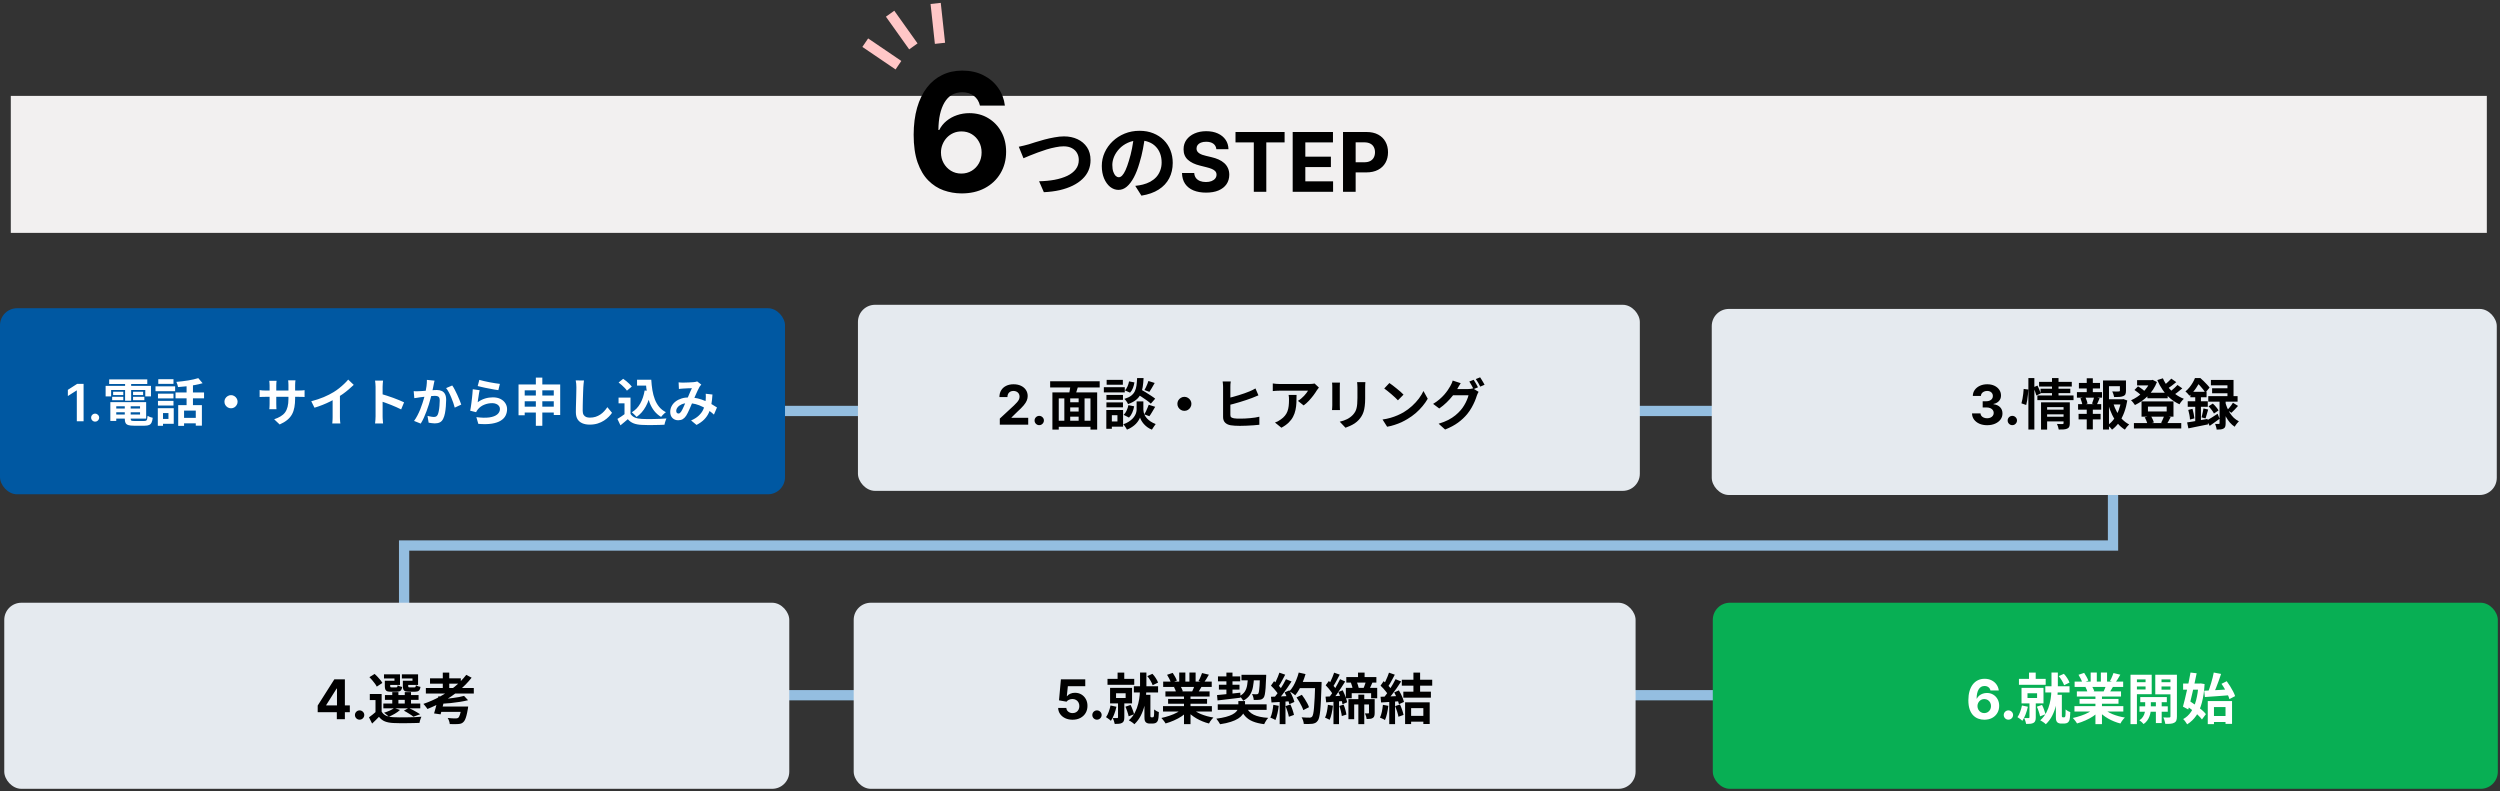 <svg width="730" height="231" viewBox="0 0 730 231" fill="none" xmlns="http://www.w3.org/2000/svg">
<rect x="0" y="0" width="730" height="231" fill="#333333" stroke="none"/>
<rect x="3.153" y="28" width="723.002" height="40" fill="#F2F0F0"/>
<path d="M280.729 56.477C278.934 56.466 277.201 56.165 275.53 55.574C273.871 54.983 272.383 54.023 271.064 52.693C269.746 51.364 268.701 49.602 267.928 47.409C267.167 45.216 266.786 42.523 266.786 39.33C266.797 36.398 267.133 33.778 267.792 31.472C268.462 29.153 269.417 27.188 270.655 25.574C271.905 23.96 273.4 22.733 275.138 21.892C276.877 21.04 278.826 20.614 280.985 20.614C283.314 20.614 285.371 21.068 287.155 21.977C288.939 22.875 290.371 24.097 291.451 25.642C292.542 27.188 293.201 28.921 293.428 30.841H286.15C285.866 29.625 285.269 28.671 284.36 27.977C283.451 27.284 282.326 26.938 280.985 26.938C278.712 26.938 276.985 27.926 275.803 29.903C274.633 31.881 274.036 34.568 274.013 37.966H274.252C274.775 36.932 275.479 36.051 276.366 35.324C277.263 34.585 278.28 34.023 279.417 33.636C280.564 33.239 281.775 33.04 283.047 33.04C285.116 33.04 286.957 33.528 288.57 34.506C290.184 35.472 291.457 36.801 292.388 38.494C293.32 40.188 293.786 42.125 293.786 44.307C293.786 46.67 293.235 48.773 292.133 50.614C291.042 52.455 289.513 53.898 287.547 54.943C285.593 55.977 283.32 56.489 280.729 56.477ZM280.695 50.682C281.831 50.682 282.849 50.409 283.746 49.864C284.644 49.318 285.349 48.58 285.86 47.648C286.371 46.716 286.627 45.67 286.627 44.511C286.627 43.352 286.371 42.312 285.86 41.392C285.36 40.472 284.667 39.739 283.78 39.193C282.894 38.648 281.883 38.375 280.746 38.375C279.894 38.375 279.104 38.534 278.377 38.852C277.661 39.17 277.03 39.614 276.485 40.182C275.951 40.75 275.53 41.409 275.224 42.159C274.917 42.898 274.763 43.688 274.763 44.528C274.763 45.653 275.019 46.682 275.53 47.614C276.053 48.545 276.758 49.29 277.644 49.847C278.542 50.403 279.559 50.682 280.695 50.682ZM297.485 42.848C297.933 42.768 298.429 42.656 298.973 42.512C299.517 42.368 300.005 42.24 300.437 42.128C300.901 41.984 301.525 41.784 302.309 41.528C303.109 41.272 303.989 41.016 304.949 40.76C305.909 40.504 306.885 40.288 307.877 40.112C308.885 39.92 309.821 39.824 310.685 39.824C312.141 39.824 313.453 40.096 314.621 40.64C315.789 41.184 316.717 41.968 317.405 42.992C318.093 44.016 318.437 45.272 318.437 46.76C318.437 47.848 318.237 48.856 317.837 49.784C317.437 50.712 316.845 51.544 316.061 52.28C315.293 53.016 314.357 53.656 313.253 54.2C312.149 54.744 310.885 55.184 309.461 55.52C308.053 55.84 306.501 56.04 304.805 56.12L303.413 52.928C305.045 52.896 306.557 52.752 307.949 52.496C309.357 52.224 310.589 51.84 311.645 51.344C312.701 50.832 313.525 50.192 314.117 49.424C314.709 48.656 315.005 47.752 315.005 46.712C315.005 45.96 314.837 45.288 314.501 44.696C314.165 44.088 313.661 43.608 312.989 43.256C312.333 42.904 311.525 42.728 310.565 42.728C309.861 42.728 309.085 42.816 308.237 42.992C307.389 43.152 306.517 43.368 305.621 43.64C304.741 43.912 303.877 44.208 303.029 44.528C302.181 44.832 301.397 45.136 300.677 45.44C299.957 45.744 299.349 46 298.853 46.208L297.485 42.848ZM334.373 39.56C334.213 40.776 334.005 42.072 333.749 43.448C333.493 44.824 333.149 46.216 332.717 47.624C332.253 49.24 331.709 50.632 331.085 51.8C330.461 52.968 329.773 53.872 329.021 54.512C328.285 55.136 327.477 55.448 326.597 55.448C325.717 55.448 324.901 55.152 324.149 54.56C323.413 53.952 322.821 53.12 322.373 52.064C321.941 51.008 321.725 49.808 321.725 48.464C321.725 47.072 322.005 45.76 322.565 44.528C323.125 43.296 323.901 42.208 324.893 41.264C325.901 40.304 327.069 39.552 328.397 39.008C329.741 38.464 331.189 38.192 332.741 38.192C334.229 38.192 335.565 38.432 336.749 38.912C337.949 39.392 338.973 40.056 339.821 40.904C340.669 41.752 341.317 42.744 341.765 43.88C342.213 45.016 342.437 46.24 342.437 47.552C342.437 49.232 342.093 50.736 341.405 52.064C340.717 53.392 339.693 54.488 338.333 55.352C336.989 56.216 335.309 56.808 333.293 57.128L331.493 54.272C331.957 54.224 332.365 54.168 332.717 54.104C333.069 54.04 333.405 53.968 333.725 53.888C334.493 53.696 335.205 53.424 335.861 53.072C336.533 52.704 337.117 52.256 337.613 51.728C338.109 51.184 338.493 50.552 338.765 49.832C339.053 49.112 339.197 48.32 339.197 47.456C339.197 46.512 339.053 45.648 338.765 44.864C338.477 44.08 338.053 43.4 337.493 42.824C336.933 42.232 336.253 41.784 335.453 41.48C334.653 41.16 333.733 41 332.693 41C331.413 41 330.285 41.232 329.309 41.696C328.333 42.144 327.509 42.728 326.837 43.448C326.165 44.168 325.653 44.944 325.301 45.776C324.965 46.608 324.797 47.4 324.797 48.152C324.797 48.952 324.893 49.624 325.085 50.168C325.277 50.696 325.509 51.096 325.781 51.368C326.069 51.624 326.373 51.752 326.693 51.752C327.029 51.752 327.357 51.584 327.677 51.248C328.013 50.896 328.341 50.368 328.661 49.664C328.981 48.96 329.301 48.072 329.621 47C329.989 45.848 330.301 44.616 330.557 43.304C330.813 41.992 330.997 40.712 331.109 39.464L334.373 39.56ZM355.175 43.565C355.107 42.878 354.814 42.344 354.297 41.963C353.78 41.582 353.079 41.392 352.192 41.392C351.59 41.392 351.081 41.477 350.667 41.648C350.252 41.812 349.934 42.043 349.712 42.338C349.496 42.633 349.388 42.969 349.388 43.344C349.377 43.656 349.442 43.929 349.584 44.162C349.732 44.395 349.934 44.597 350.189 44.767C350.445 44.932 350.741 45.077 351.076 45.202C351.411 45.321 351.769 45.423 352.15 45.508L353.718 45.883C354.479 46.054 355.178 46.281 355.814 46.565C356.451 46.849 357.002 47.199 357.468 47.614C357.934 48.028 358.295 48.517 358.55 49.08C358.812 49.642 358.945 50.287 358.951 51.014C358.945 52.082 358.672 53.008 358.133 53.793C357.599 54.571 356.826 55.176 355.814 55.608C354.809 56.034 353.596 56.247 352.175 56.247C350.766 56.247 349.539 56.031 348.493 55.599C347.454 55.168 346.641 54.528 346.056 53.682C345.476 52.83 345.172 51.776 345.144 50.52H348.715C348.755 51.105 348.922 51.594 349.218 51.986C349.519 52.372 349.92 52.665 350.42 52.864C350.925 53.057 351.496 53.153 352.133 53.153C352.758 53.153 353.3 53.062 353.76 52.881C354.226 52.699 354.587 52.446 354.843 52.122C355.099 51.798 355.226 51.426 355.226 51.006C355.226 50.614 355.11 50.284 354.877 50.017C354.65 49.75 354.314 49.523 353.871 49.335C353.434 49.148 352.897 48.977 352.26 48.824L350.36 48.347C348.888 47.989 347.726 47.429 346.874 46.668C346.022 45.906 345.599 44.881 345.604 43.591C345.599 42.534 345.88 41.611 346.448 40.821C347.022 40.031 347.809 39.415 348.809 38.972C349.809 38.528 350.945 38.307 352.218 38.307C353.513 38.307 354.644 38.528 355.61 38.972C356.581 39.415 357.337 40.031 357.877 40.821C358.417 41.611 358.695 42.526 358.712 43.565H355.175ZM360.768 41.588V38.545H375.104V41.588H369.76V56H366.112V41.588H360.768ZM377.464 56V38.545H389.226V41.588H381.155V45.747H388.621V48.79H381.155V52.957H389.26V56H377.464ZM392.16 56V38.545H399.046C400.37 38.545 401.498 38.798 402.43 39.304C403.361 39.804 404.072 40.5 404.56 41.392C405.055 42.278 405.302 43.301 405.302 44.46C405.302 45.619 405.052 46.642 404.552 47.528C404.052 48.415 403.327 49.105 402.378 49.599C401.435 50.094 400.293 50.341 398.952 50.341H394.563V47.383H398.356C399.066 47.383 399.651 47.261 400.111 47.017C400.577 46.767 400.924 46.423 401.151 45.986C401.384 45.543 401.501 45.034 401.501 44.46C401.501 43.881 401.384 43.375 401.151 42.943C400.924 42.506 400.577 42.168 400.111 41.929C399.645 41.685 399.055 41.562 398.339 41.562H395.85V56H392.16Z" fill="black"/>
<path d="M229.161 120H617V159.29H118V203H617" stroke="#94BEE0" stroke-width="3"/>
<rect y="90" width="229.223" height="54.333" rx="5" fill="#0058A2"/>
<path d="M24.407 112.091V123H22.43V114.014H22.366L19.815 115.644V113.833L22.526 112.091H24.407ZM27.785 123.117C27.462 123.117 27.185 123.004 26.954 122.776C26.723 122.549 26.61 122.272 26.613 121.945C26.61 121.626 26.723 121.352 26.954 121.125C27.185 120.898 27.462 120.784 27.785 120.784C28.098 120.784 28.369 120.898 28.6 121.125C28.834 121.352 28.953 121.626 28.957 121.945C28.953 122.162 28.897 122.359 28.787 122.537C28.68 122.714 28.538 122.856 28.36 122.963C28.186 123.066 27.995 123.117 27.785 123.117ZM33.122 119.295H41.627V120.375H33.122V119.295ZM33.122 117.42H42.677V122.235H33.122V121.035H40.892V118.635H33.122V117.42ZM36.437 118.095H38.162V122.28C38.162 122.56 38.227 122.74 38.357 122.82C38.497 122.89 38.792 122.925 39.242 122.925C39.332 122.925 39.467 122.925 39.647 122.925C39.837 122.925 40.047 122.925 40.277 122.925C40.517 122.925 40.752 122.925 40.982 122.925C41.222 122.925 41.442 122.925 41.642 122.925C41.842 122.925 41.997 122.925 42.107 122.925C42.357 122.925 42.547 122.89 42.677 122.82C42.807 122.75 42.902 122.605 42.962 122.385C43.022 122.165 43.067 121.845 43.097 121.425C43.277 121.545 43.512 121.66 43.802 121.77C44.102 121.88 44.367 121.955 44.597 121.995C44.527 122.595 44.412 123.06 44.252 123.39C44.092 123.73 43.852 123.965 43.532 124.095C43.222 124.235 42.792 124.305 42.242 124.305C42.152 124.305 41.997 124.305 41.777 124.305C41.567 124.305 41.327 124.305 41.057 124.305C40.797 124.305 40.532 124.305 40.262 124.305C39.992 124.305 39.752 124.305 39.542 124.305C39.332 124.305 39.177 124.305 39.077 124.305C38.397 124.305 37.862 124.245 37.472 124.125C37.092 124.005 36.822 123.8 36.662 123.51C36.512 123.22 36.437 122.815 36.437 122.295V118.095ZM32.222 117.42H33.947V122.91H32.222V117.42ZM31.877 110.79H43.007V112.125H31.877V110.79ZM33.032 114.39H36.002V115.365H33.032V114.39ZM32.747 115.875H36.002V116.865H32.747V115.875ZM38.852 115.875H42.152V116.865H38.852V115.875ZM38.852 114.39H41.792V115.365H38.852V114.39ZM36.527 111.33H38.297V117.015H36.527V111.33ZM30.842 112.68H44.087V115.755H42.422V113.88H32.447V115.755H30.842V112.68ZM52.037 118.29H58.952V124.29H57.167V119.895H53.747V124.35H52.037V118.29ZM57.902 110.415L59.162 111.9C58.482 112.1 57.737 112.275 56.927 112.425C56.117 112.575 55.287 112.7 54.437 112.8C53.597 112.89 52.782 112.965 51.992 113.025C51.962 112.805 51.897 112.55 51.797 112.26C51.697 111.96 51.597 111.71 51.497 111.51C52.067 111.46 52.642 111.4 53.222 111.33C53.812 111.26 54.387 111.18 54.947 111.09C55.517 110.99 56.052 110.885 56.552 110.775C57.052 110.655 57.502 110.535 57.902 110.415ZM54.482 111.825H56.342V119.1H54.482V111.825ZM51.257 114.6H59.582V116.31H51.257V114.6ZM53.192 122.01H58.022V123.615H53.192V122.01ZM46.127 114.96H50.657V116.325H46.127V114.96ZM46.217 110.73H50.657V112.08H46.217V110.73ZM46.127 117.06H50.657V118.425H46.127V117.06ZM45.407 112.8H51.137V114.225H45.407V112.8ZM47.027 119.19H50.732V123.75H47.027V122.325H49.187V120.615H47.027V119.19ZM46.082 119.19H47.597V124.335H46.082V119.19ZM67.457 115.38C67.817 115.38 68.137 115.47 68.417 115.65C68.707 115.82 68.937 116.05 69.107 116.34C69.287 116.62 69.377 116.94 69.377 117.3C69.377 117.65 69.287 117.97 69.107 118.26C68.937 118.55 68.707 118.785 68.417 118.965C68.137 119.135 67.817 119.22 67.457 119.22C67.107 119.22 66.787 119.135 66.497 118.965C66.207 118.785 65.972 118.55 65.792 118.26C65.622 117.97 65.537 117.65 65.537 117.3C65.537 116.94 65.622 116.62 65.792 116.34C65.972 116.05 66.207 115.82 66.497 115.65C66.787 115.47 67.107 115.38 67.457 115.38ZM86.177 116.37C86.177 117.3 86.107 118.145 85.967 118.905C85.837 119.655 85.607 120.34 85.277 120.96C84.947 121.57 84.487 122.12 83.897 122.61C83.307 123.1 82.562 123.545 81.662 123.945L80.057 122.43C80.777 122.18 81.397 121.9 81.917 121.59C82.447 121.28 82.882 120.9 83.222 120.45C83.562 119.99 83.812 119.44 83.972 118.8C84.142 118.15 84.227 117.365 84.227 116.445V112.455C84.227 112.145 84.217 111.875 84.197 111.645C84.177 111.405 84.157 111.21 84.137 111.06H86.282C86.262 111.21 86.237 111.405 86.207 111.645C86.187 111.875 86.177 112.145 86.177 112.455V116.37ZM80.762 111.195C80.742 111.335 80.722 111.525 80.702 111.765C80.682 111.995 80.672 112.255 80.672 112.545V117.915C80.672 118.135 80.677 118.35 80.687 118.56C80.697 118.76 80.702 118.94 80.702 119.1C80.712 119.25 80.722 119.38 80.732 119.49H78.632C78.652 119.38 78.667 119.25 78.677 119.1C78.687 118.94 78.697 118.76 78.707 118.56C78.717 118.35 78.722 118.135 78.722 117.915V112.545C78.722 112.325 78.712 112.1 78.692 111.87C78.682 111.64 78.662 111.415 78.632 111.195H80.762ZM75.812 113.895C75.912 113.905 76.042 113.925 76.202 113.955C76.362 113.975 76.547 113.995 76.757 114.015C76.967 114.025 77.197 114.03 77.447 114.03H87.287C87.687 114.03 88.012 114.02 88.262 114C88.512 113.98 88.737 113.955 88.937 113.925V115.92C88.777 115.9 88.562 115.89 88.292 115.89C88.022 115.88 87.687 115.875 87.287 115.875H77.447C77.197 115.875 76.967 115.88 76.757 115.89C76.557 115.89 76.377 115.895 76.217 115.905C76.067 115.915 75.932 115.925 75.812 115.935V113.895ZM90.887 117.165C92.237 116.815 93.457 116.41 94.547 115.95C95.647 115.48 96.612 114.99 97.442 114.48C97.962 114.16 98.482 113.795 99.002 113.385C99.532 112.965 100.027 112.535 100.487 112.095C100.957 111.655 101.352 111.235 101.672 110.835L103.292 112.38C102.832 112.83 102.327 113.285 101.777 113.745C101.237 114.205 100.672 114.645 100.082 115.065C99.492 115.485 98.907 115.87 98.327 116.22C97.757 116.55 97.117 116.89 96.407 117.24C95.707 117.59 94.967 117.92 94.187 118.23C93.407 118.54 92.622 118.815 91.832 119.055L90.887 117.165ZM97.127 115.44L99.257 114.945V121.695C99.257 121.915 99.262 122.155 99.272 122.415C99.282 122.675 99.297 122.915 99.317 123.135C99.337 123.365 99.362 123.54 99.392 123.66H97.022C97.042 123.54 97.057 123.365 97.067 123.135C97.087 122.915 97.102 122.675 97.112 122.415C97.122 122.155 97.127 121.915 97.127 121.695V115.44ZM109.667 121.56C109.667 121.37 109.667 121.06 109.667 120.63C109.667 120.19 109.667 119.685 109.667 119.115C109.667 118.535 109.667 117.93 109.667 117.3C109.667 116.67 109.667 116.065 109.667 115.485C109.667 114.895 109.667 114.375 109.667 113.925C109.667 113.475 109.667 113.145 109.667 112.935C109.667 112.675 109.652 112.375 109.622 112.035C109.602 111.695 109.567 111.395 109.517 111.135H111.857C111.827 111.395 111.797 111.685 111.767 112.005C111.737 112.315 111.722 112.625 111.722 112.935C111.722 113.215 111.722 113.595 111.722 114.075C111.722 114.555 111.722 115.09 111.722 115.68C111.722 116.26 111.722 116.855 111.722 117.465C111.722 118.065 111.722 118.645 111.722 119.205C111.722 119.765 111.722 120.255 111.722 120.675C111.722 121.085 111.722 121.38 111.722 121.56C111.722 121.7 111.727 121.9 111.737 122.16C111.747 122.41 111.767 122.67 111.797 122.94C111.827 123.21 111.847 123.45 111.857 123.66H109.517C109.557 123.36 109.592 123.01 109.622 122.61C109.652 122.21 109.667 121.86 109.667 121.56ZM111.272 115.02C111.772 115.15 112.332 115.32 112.952 115.53C113.572 115.73 114.197 115.945 114.827 116.175C115.457 116.405 116.047 116.635 116.597 116.865C117.157 117.085 117.622 117.29 117.992 117.48L117.137 119.55C116.717 119.33 116.252 119.11 115.742 118.89C115.232 118.66 114.712 118.44 114.182 118.23C113.662 118.02 113.147 117.825 112.637 117.645C112.137 117.465 111.682 117.305 111.272 117.165V115.02ZM126.887 111.15C126.837 111.34 126.787 111.55 126.737 111.78C126.697 112 126.657 112.205 126.617 112.395C126.577 112.615 126.527 112.865 126.467 113.145C126.407 113.415 126.347 113.69 126.287 113.97C126.237 114.24 126.182 114.505 126.122 114.765C126.022 115.195 125.897 115.695 125.747 116.265C125.597 116.835 125.422 117.45 125.222 118.11C125.022 118.76 124.797 119.415 124.547 120.075C124.297 120.735 124.032 121.38 123.752 122.01C123.472 122.63 123.172 123.19 122.852 123.69L120.902 122.91C121.252 122.44 121.577 121.915 121.877 121.335C122.187 120.745 122.467 120.14 122.717 119.52C122.967 118.9 123.187 118.29 123.377 117.69C123.577 117.09 123.747 116.53 123.887 116.01C124.027 115.49 124.137 115.045 124.217 114.675C124.357 113.995 124.467 113.34 124.547 112.71C124.627 112.08 124.662 111.485 124.652 110.925L126.887 111.15ZM132.047 112.56C132.287 112.88 132.532 113.285 132.782 113.775C133.042 114.255 133.292 114.765 133.532 115.305C133.782 115.845 134.007 116.365 134.207 116.865C134.417 117.365 134.577 117.79 134.687 118.14L132.782 119.025C132.682 118.605 132.542 118.14 132.362 117.63C132.192 117.11 131.992 116.585 131.762 116.055C131.542 115.515 131.302 115.005 131.042 114.525C130.792 114.045 130.532 113.645 130.262 113.325L132.047 112.56ZM120.797 114.225C121.067 114.245 121.332 114.255 121.592 114.255C121.852 114.245 122.122 114.235 122.402 114.225C122.642 114.215 122.937 114.2 123.287 114.18C123.647 114.15 124.022 114.12 124.412 114.09C124.812 114.06 125.212 114.03 125.612 114C126.012 113.96 126.382 113.93 126.722 113.91C127.062 113.89 127.342 113.88 127.562 113.88C128.092 113.88 128.557 113.97 128.957 114.15C129.367 114.32 129.687 114.615 129.917 115.035C130.157 115.455 130.277 116.025 130.277 116.745C130.277 117.335 130.247 117.975 130.187 118.665C130.137 119.355 130.052 120.015 129.932 120.645C129.812 121.275 129.642 121.81 129.422 122.25C129.182 122.77 128.852 123.13 128.432 123.33C128.022 123.53 127.532 123.63 126.962 123.63C126.672 123.63 126.362 123.605 126.032 123.555C125.712 123.515 125.422 123.47 125.162 123.42L124.832 121.44C125.032 121.49 125.247 121.54 125.477 121.59C125.717 121.64 125.942 121.68 126.152 121.71C126.372 121.74 126.547 121.755 126.677 121.755C126.927 121.755 127.147 121.71 127.337 121.62C127.527 121.52 127.682 121.35 127.802 121.11C127.942 120.82 128.052 120.445 128.132 119.985C128.222 119.525 128.287 119.03 128.327 118.5C128.377 117.96 128.402 117.445 128.402 116.955C128.402 116.555 128.347 116.26 128.237 116.07C128.127 115.88 127.962 115.755 127.742 115.695C127.532 115.625 127.267 115.59 126.947 115.59C126.727 115.59 126.417 115.61 126.017 115.65C125.627 115.68 125.212 115.72 124.772 115.77C124.332 115.81 123.917 115.855 123.527 115.905C123.147 115.955 122.852 115.99 122.642 116.01C122.432 116.05 122.157 116.095 121.817 116.145C121.487 116.185 121.207 116.225 120.977 116.265L120.797 114.225ZM139.967 110.925C140.327 111.035 140.777 111.15 141.317 111.27C141.857 111.39 142.422 111.51 143.012 111.63C143.602 111.74 144.157 111.835 144.677 111.915C145.207 111.995 145.637 112.055 145.967 112.095L145.517 113.925C145.217 113.885 144.852 113.83 144.422 113.76C144.002 113.68 143.552 113.595 143.072 113.505C142.602 113.415 142.137 113.325 141.677 113.235C141.217 113.135 140.797 113.04 140.417 112.95C140.037 112.86 139.727 112.785 139.487 112.725L139.967 110.925ZM140.057 113.94C140.007 114.14 139.952 114.4 139.892 114.72C139.842 115.03 139.792 115.355 139.742 115.695C139.692 116.035 139.642 116.36 139.592 116.67C139.552 116.98 139.517 117.24 139.487 117.45C140.167 116.96 140.877 116.6 141.617 116.37C142.367 116.14 143.132 116.025 143.912 116.025C144.792 116.025 145.542 116.185 146.162 116.505C146.782 116.825 147.252 117.245 147.572 117.765C147.902 118.285 148.067 118.85 148.067 119.46C148.067 120.14 147.922 120.77 147.632 121.35C147.342 121.93 146.867 122.425 146.207 122.835C145.547 123.245 144.682 123.535 143.612 123.705C142.542 123.875 141.227 123.895 139.667 123.765L139.097 121.8C140.597 122 141.857 122.03 142.877 121.89C143.897 121.74 144.667 121.45 145.187 121.02C145.717 120.58 145.982 120.045 145.982 119.415C145.982 119.085 145.887 118.795 145.697 118.545C145.507 118.285 145.242 118.085 144.902 117.945C144.562 117.795 144.177 117.72 143.747 117.72C142.907 117.72 142.117 117.875 141.377 118.185C140.647 118.485 140.047 118.92 139.577 119.49C139.447 119.65 139.337 119.8 139.247 119.94C139.167 120.07 139.092 120.21 139.022 120.36L137.297 119.925C137.357 119.635 137.417 119.295 137.477 118.905C137.537 118.505 137.597 118.08 137.657 117.63C137.717 117.17 137.772 116.71 137.822 116.25C137.872 115.79 137.917 115.335 137.957 114.885C137.997 114.435 138.027 114.025 138.047 113.655L140.057 113.94ZM151.412 112.26H163.577V121.185H161.702V113.985H153.212V121.26H151.412V112.26ZM152.597 115.5H162.587V117.165H152.597V115.5ZM152.582 118.74H162.617V120.465H152.582V118.74ZM156.467 110.25H158.357V124.335H156.467V110.25ZM170.522 111.105C170.482 111.415 170.442 111.75 170.402 112.11C170.372 112.47 170.347 112.8 170.327 113.1C170.317 113.51 170.297 114.01 170.267 114.6C170.247 115.18 170.227 115.79 170.207 116.43C170.197 117.07 170.182 117.7 170.162 118.32C170.152 118.94 170.147 119.48 170.147 119.94C170.147 120.44 170.237 120.84 170.417 121.14C170.607 121.43 170.857 121.64 171.167 121.77C171.477 121.89 171.827 121.95 172.217 121.95C172.837 121.95 173.402 121.87 173.912 121.71C174.422 121.54 174.887 121.315 175.307 121.035C175.727 120.755 176.102 120.43 176.432 120.06C176.772 119.69 177.077 119.3 177.347 118.89L178.712 120.54C178.472 120.9 178.157 121.28 177.767 121.68C177.377 122.08 176.912 122.455 176.372 122.805C175.842 123.155 175.227 123.44 174.527 123.66C173.827 123.88 173.052 123.99 172.202 123.99C171.382 123.99 170.667 123.86 170.057 123.6C169.457 123.35 168.987 122.96 168.647 122.43C168.317 121.89 168.152 121.195 168.152 120.345C168.152 119.935 168.157 119.47 168.167 118.95C168.177 118.42 168.192 117.87 168.212 117.3C168.232 116.73 168.247 116.175 168.257 115.635C168.267 115.085 168.277 114.59 168.287 114.15C168.297 113.71 168.302 113.36 168.302 113.1C168.302 112.74 168.287 112.39 168.257 112.05C168.227 111.7 168.177 111.375 168.107 111.075L170.522 111.105ZM186.017 110.88H189.197V112.59H186.017V110.88ZM188.282 110.88H190.172C190.232 111.95 190.342 112.97 190.502 113.94C190.662 114.91 190.902 115.81 191.222 116.64C191.542 117.46 191.962 118.185 192.482 118.815C193.002 119.445 193.657 119.96 194.447 120.36C194.297 120.46 194.132 120.59 193.952 120.75C193.782 120.91 193.612 121.08 193.442 121.26C193.282 121.43 193.147 121.59 193.037 121.74C192.237 121.26 191.567 120.675 191.027 119.985C190.487 119.285 190.047 118.5 189.707 117.63C189.377 116.76 189.122 115.825 188.942 114.825C188.772 113.825 188.652 112.78 188.582 111.69H188.282V110.88ZM188.237 114.015L190.082 114.27C189.762 115.96 189.257 117.435 188.567 118.695C187.877 119.955 186.982 120.975 185.882 121.755C185.792 121.635 185.662 121.49 185.492 121.32C185.332 121.15 185.157 120.98 184.967 120.81C184.787 120.63 184.627 120.49 184.487 120.39C185.537 119.76 186.362 118.9 186.962 117.81C187.572 116.72 187.997 115.455 188.237 114.015ZM184.112 116.1V121.635H182.357V117.765H180.617V116.1H184.112ZM184.112 120.855C184.422 121.345 184.857 121.705 185.417 121.935C185.977 122.165 186.647 122.295 187.427 122.325C187.867 122.345 188.387 122.36 188.987 122.37C189.597 122.37 190.237 122.365 190.907 122.355C191.577 122.345 192.232 122.325 192.872 122.295C193.522 122.265 194.097 122.23 194.597 122.19C194.537 122.33 194.467 122.51 194.387 122.73C194.307 122.95 194.232 123.175 194.162 123.405C194.102 123.635 194.057 123.84 194.027 124.02C193.577 124.05 193.062 124.07 192.482 124.08C191.902 124.1 191.307 124.11 190.697 124.11C190.087 124.12 189.497 124.12 188.927 124.11C188.357 124.1 187.847 124.085 187.397 124.065C186.477 124.025 185.692 123.88 185.042 123.63C184.392 123.39 183.817 122.98 183.317 122.4C182.987 122.68 182.647 122.97 182.297 123.27C181.957 123.57 181.582 123.88 181.172 124.2L180.287 122.325C180.637 122.115 181.002 121.885 181.382 121.635C181.762 121.385 182.127 121.125 182.477 120.855H184.112ZM180.632 111.69L181.967 110.61C182.277 110.81 182.592 111.045 182.912 111.315C183.232 111.575 183.532 111.845 183.812 112.125C184.092 112.395 184.317 112.645 184.487 112.875L183.062 114.075C182.912 113.835 182.702 113.575 182.432 113.295C182.172 113.015 181.882 112.735 181.562 112.455C181.242 112.165 180.932 111.91 180.632 111.69ZM198.152 111.645C198.362 111.665 198.582 111.685 198.812 111.705C199.052 111.715 199.252 111.72 199.412 111.72C199.632 111.72 199.882 111.715 200.162 111.705C200.452 111.695 200.747 111.685 201.047 111.675C201.347 111.665 201.632 111.65 201.902 111.63C202.172 111.61 202.392 111.595 202.562 111.585C202.742 111.575 202.922 111.55 203.102 111.51C203.292 111.47 203.452 111.425 203.582 111.375L204.782 112.305C204.682 112.425 204.587 112.535 204.497 112.635C204.407 112.725 204.332 112.825 204.272 112.935C204.102 113.215 203.907 113.6 203.687 114.09C203.467 114.57 203.232 115.09 202.982 115.65C202.742 116.21 202.507 116.755 202.277 117.285C202.127 117.625 201.972 117.985 201.812 118.365C201.652 118.745 201.487 119.125 201.317 119.505C201.147 119.875 200.982 120.225 200.822 120.555C200.662 120.875 200.507 121.155 200.357 121.395C200.057 121.845 199.722 122.18 199.352 122.4C198.982 122.61 198.537 122.715 198.017 122.715C197.357 122.715 196.807 122.5 196.367 122.07C195.927 121.64 195.707 121.045 195.707 120.285C195.707 119.685 195.842 119.125 196.112 118.605C196.382 118.085 196.762 117.635 197.252 117.255C197.752 116.865 198.337 116.565 199.007 116.355C199.677 116.145 200.412 116.04 201.212 116.04C202.082 116.04 202.922 116.14 203.732 116.34C204.542 116.54 205.297 116.795 205.997 117.105C206.707 117.415 207.342 117.74 207.902 118.08C208.472 118.41 208.957 118.71 209.357 118.98L208.472 121.065C208.022 120.645 207.517 120.24 206.957 119.85C206.397 119.46 205.797 119.105 205.157 118.785C204.527 118.455 203.852 118.195 203.132 118.005C202.422 117.815 201.682 117.72 200.912 117.72C200.182 117.72 199.557 117.835 199.037 118.065C198.527 118.295 198.137 118.585 197.867 118.935C197.597 119.275 197.462 119.63 197.462 120C197.462 120.24 197.522 120.425 197.642 120.555C197.772 120.685 197.922 120.75 198.092 120.75C198.252 120.75 198.387 120.71 198.497 120.63C198.607 120.55 198.732 120.415 198.872 120.225C199.002 120.045 199.127 119.83 199.247 119.58C199.377 119.33 199.507 119.055 199.637 118.755C199.777 118.455 199.912 118.15 200.042 117.84C200.182 117.53 200.317 117.23 200.447 116.94C200.627 116.54 200.812 116.125 201.002 115.695C201.192 115.255 201.372 114.83 201.542 114.42C201.722 114.01 201.887 113.65 202.037 113.34C201.887 113.35 201.702 113.36 201.482 113.37C201.262 113.37 201.027 113.375 200.777 113.385C200.537 113.395 200.297 113.41 200.057 113.43C199.827 113.44 199.627 113.45 199.457 113.46C199.307 113.47 199.112 113.485 198.872 113.505C198.642 113.525 198.432 113.55 198.242 113.58L198.152 111.645ZM208.037 115.2C207.977 116.26 207.867 117.235 207.707 118.125C207.557 119.005 207.312 119.81 206.972 120.54C206.642 121.26 206.187 121.915 205.607 122.505C205.027 123.085 204.287 123.61 203.387 124.08L201.797 122.775C202.717 122.375 203.452 121.915 204.002 121.395C204.562 120.875 204.982 120.33 205.262 119.76C205.552 119.19 205.752 118.635 205.862 118.095C205.972 117.545 206.042 117.05 206.072 116.61C206.092 116.32 206.102 116.035 206.102 115.755C206.102 115.465 206.092 115.205 206.072 114.975L208.037 115.2Z" fill="white"/>
<rect x="250.52" y="89" width="228.31" height="54.333" rx="5" fill="#E5EAEF"/>
<path d="M291.943 124V122.227L296.085 118.392C296.438 118.051 296.733 117.744 296.972 117.472C297.214 117.199 297.398 116.932 297.523 116.67C297.648 116.405 297.71 116.119 297.71 115.812C297.71 115.472 297.633 115.178 297.477 114.932C297.322 114.682 297.11 114.491 296.841 114.358C296.572 114.222 296.267 114.153 295.926 114.153C295.57 114.153 295.259 114.225 294.994 114.369C294.729 114.513 294.525 114.72 294.381 114.989C294.237 115.258 294.165 115.578 294.165 115.949H291.83C291.83 115.187 292.002 114.527 292.347 113.966C292.691 113.405 293.174 112.972 293.795 112.665C294.417 112.358 295.133 112.205 295.943 112.205C296.777 112.205 297.502 112.352 298.119 112.648C298.741 112.939 299.223 113.345 299.568 113.864C299.913 114.383 300.085 114.977 300.085 115.648C300.085 116.087 299.998 116.521 299.824 116.949C299.653 117.377 299.348 117.852 298.909 118.375C298.47 118.894 297.85 119.517 297.051 120.244L295.352 121.909V121.989H300.239V124H291.943ZM303.459 124.148C303.084 124.148 302.762 124.015 302.493 123.75C302.228 123.481 302.095 123.159 302.095 122.784C302.095 122.413 302.228 122.095 302.493 121.83C302.762 121.564 303.084 121.432 303.459 121.432C303.822 121.432 304.141 121.564 304.413 121.83C304.686 122.095 304.822 122.413 304.822 122.784C304.822 123.034 304.758 123.263 304.629 123.472C304.504 123.676 304.339 123.841 304.135 123.966C303.93 124.087 303.705 124.148 303.459 124.148ZM311.604 117.456H315.732V118.96H311.604V117.456ZM311.604 120.16H315.748V121.664H311.604V120.16ZM308.516 122.848H319.316V124.624H308.516V122.848ZM307.3 114.576H320.372V125.44H318.42V116.336H309.156V125.44H307.3V114.576ZM310.788 115.744H312.5V123.648H310.788V115.744ZM314.964 115.744H316.692V123.632H314.964V115.744ZM312.612 112.16L314.868 112.64C314.676 113.227 314.489 113.813 314.308 114.4C314.137 114.976 313.972 115.472 313.812 115.888L312.068 115.424C312.142 115.115 312.217 114.773 312.292 114.4C312.366 114.016 312.43 113.632 312.484 113.248C312.548 112.853 312.59 112.491 312.612 112.16ZM306.644 111.328H321.108V113.136H306.644V111.328ZM331.796 114.896L332.98 113.632C333.438 113.888 333.94 114.181 334.484 114.512C335.038 114.843 335.566 115.179 336.068 115.52C336.58 115.851 336.996 116.149 337.316 116.416L336.036 117.872C335.748 117.584 335.358 117.264 334.868 116.912C334.377 116.56 333.86 116.208 333.316 115.856C332.772 115.504 332.265 115.184 331.796 114.896ZM332.9 117.2H333.86V119.632C333.86 119.845 333.892 120.091 333.956 120.368C334.02 120.645 334.126 120.944 334.276 121.264C334.436 121.573 334.654 121.883 334.932 122.192C335.209 122.491 335.556 122.784 335.972 123.072C336.388 123.349 336.884 123.6 337.46 123.824C337.3 124.048 337.108 124.32 336.884 124.64C336.66 124.96 336.484 125.232 336.356 125.456C335.854 125.264 335.401 125.019 334.996 124.72C334.601 124.421 334.26 124.107 333.972 123.776C333.684 123.435 333.449 123.104 333.268 122.784C333.086 122.453 332.958 122.165 332.884 121.92C332.798 122.165 332.654 122.448 332.452 122.768C332.26 123.088 332.004 123.419 331.684 123.76C331.364 124.091 330.985 124.4 330.548 124.688C330.121 124.987 329.63 125.243 329.076 125.456C329.001 125.307 328.9 125.131 328.772 124.928C328.654 124.736 328.526 124.544 328.388 124.352C328.249 124.171 328.121 124.016 328.004 123.888C328.622 123.675 329.15 123.424 329.588 123.136C330.036 122.848 330.409 122.549 330.708 122.24C331.006 121.92 331.241 121.605 331.412 121.296C331.593 120.976 331.716 120.672 331.78 120.384C331.854 120.096 331.892 119.845 331.892 119.632V117.2H332.9ZM332.036 110.4H333.924C333.881 111.36 333.796 112.235 333.668 113.024C333.55 113.813 333.337 114.523 333.028 115.152C332.729 115.771 332.286 116.315 331.7 116.784C331.124 117.253 330.35 117.659 329.38 118C329.294 117.765 329.145 117.499 328.932 117.2C328.718 116.891 328.51 116.651 328.308 116.48C329.15 116.224 329.812 115.915 330.292 115.552C330.772 115.179 331.129 114.747 331.364 114.256C331.609 113.755 331.774 113.189 331.86 112.56C331.945 111.92 332.004 111.2 332.036 110.4ZM329.684 111.36L331.252 111.664C331.177 112.208 331.033 112.752 330.82 113.296C330.606 113.84 330.324 114.293 329.972 114.656L328.484 114C328.772 113.712 329.022 113.323 329.236 112.832C329.449 112.341 329.598 111.851 329.684 111.36ZM329.492 118.304L331.172 118.64C331.065 119.259 330.884 119.867 330.628 120.464C330.382 121.051 330.062 121.541 329.668 121.936L328.1 121.136C328.441 120.837 328.729 120.427 328.964 119.904C329.209 119.381 329.385 118.848 329.492 118.304ZM335.332 111.248L337.172 111.824C336.905 112.304 336.633 112.779 336.356 113.248C336.089 113.707 335.844 114.101 335.62 114.432L334.18 113.888C334.318 113.653 334.462 113.381 334.612 113.072C334.761 112.763 334.9 112.448 335.028 112.128C335.156 111.808 335.257 111.515 335.332 111.248ZM335.428 118.192L337.316 118.784C337.028 119.275 336.734 119.771 336.436 120.272C336.148 120.773 335.876 121.195 335.62 121.536L334.132 120.992C334.292 120.736 334.452 120.448 334.612 120.128C334.772 119.797 334.921 119.461 335.06 119.12C335.209 118.779 335.332 118.469 335.428 118.192ZM323.076 115.312H327.908V116.768H323.076V115.312ZM323.14 110.912H327.876V112.352H323.14V110.912ZM323.076 117.504H327.908V118.944H323.076V117.504ZM322.324 113.056H328.436V114.576H322.324V113.056ZM323.908 119.712H327.94V124.592H323.908V123.072H326.292V121.232H323.908V119.712ZM323.044 119.712H324.66V125.216H323.044V119.712ZM345.844 115.872C346.228 115.872 346.569 115.968 346.868 116.16C347.177 116.341 347.422 116.587 347.604 116.896C347.796 117.195 347.892 117.536 347.892 117.92C347.892 118.293 347.796 118.635 347.604 118.944C347.422 119.253 347.177 119.504 346.868 119.696C346.569 119.877 346.228 119.968 345.844 119.968C345.47 119.968 345.129 119.877 344.82 119.696C344.51 119.504 344.26 119.253 344.068 118.944C343.886 118.635 343.796 118.293 343.796 117.92C343.796 117.536 343.886 117.195 344.068 116.896C344.26 116.587 344.51 116.341 344.82 116.16C345.129 115.968 345.47 115.872 345.844 115.872ZM359.38 111.392C359.337 111.637 359.305 111.92 359.284 112.24C359.273 112.56 359.268 112.832 359.268 113.056C359.268 113.216 359.268 113.499 359.268 113.904C359.268 114.309 359.268 114.784 359.268 115.328C359.268 115.861 359.268 116.427 359.268 117.024C359.268 117.611 359.268 118.181 359.268 118.736C359.268 119.28 359.268 119.765 359.268 120.192C359.268 120.619 359.268 120.933 359.268 121.136C359.268 121.477 359.348 121.712 359.508 121.84C359.678 121.968 359.945 122.069 360.308 122.144C360.542 122.176 360.82 122.203 361.14 122.224C361.46 122.235 361.796 122.24 362.148 122.24C362.564 122.24 363.022 122.229 363.524 122.208C364.036 122.176 364.548 122.139 365.06 122.096C365.582 122.053 366.073 121.995 366.532 121.92C367.001 121.845 367.401 121.765 367.732 121.68V124.032C367.23 124.096 366.644 124.149 365.972 124.192C365.31 124.245 364.633 124.283 363.94 124.304C363.257 124.336 362.617 124.352 362.02 124.352C361.508 124.352 361.017 124.336 360.548 124.304C360.078 124.272 359.673 124.229 359.332 124.176C358.638 124.048 358.1 123.787 357.716 123.392C357.332 122.997 357.14 122.459 357.14 121.776C357.14 121.467 357.14 121.067 357.14 120.576C357.14 120.075 357.14 119.525 357.14 118.928C357.14 118.32 357.14 117.712 357.14 117.104C357.14 116.485 357.14 115.904 357.14 115.36C357.14 114.805 357.14 114.325 357.14 113.92C357.14 113.515 357.14 113.227 357.14 113.056C357.14 112.896 357.134 112.715 357.124 112.512C357.113 112.309 357.097 112.107 357.076 111.904C357.054 111.691 357.033 111.52 357.012 111.392H359.38ZM358.324 116.304C358.836 116.197 359.385 116.064 359.972 115.904C360.558 115.744 361.145 115.573 361.732 115.392C362.329 115.211 362.894 115.024 363.428 114.832C363.961 114.64 364.436 114.459 364.852 114.288C365.14 114.171 365.422 114.043 365.7 113.904C365.988 113.765 366.286 113.605 366.596 113.424L367.46 115.44C367.15 115.568 366.825 115.701 366.484 115.84C366.153 115.979 365.854 116.101 365.588 116.208C365.118 116.389 364.58 116.581 363.972 116.784C363.364 116.987 362.729 117.189 362.068 117.392C361.417 117.584 360.766 117.771 360.116 117.952C359.476 118.123 358.884 118.272 358.34 118.4L358.324 116.304ZM385.124 113.168C385.038 113.275 384.932 113.413 384.804 113.584C384.676 113.744 384.574 113.883 384.5 114C384.254 114.416 383.929 114.896 383.524 115.44C383.118 115.973 382.67 116.507 382.18 117.04C381.689 117.563 381.182 118.011 380.66 118.384L378.996 117.056C379.316 116.864 379.63 116.64 379.94 116.384C380.249 116.128 380.532 115.861 380.788 115.584C381.054 115.296 381.284 115.024 381.476 114.768C381.678 114.512 381.833 114.283 381.94 114.08C381.801 114.08 381.566 114.08 381.236 114.08C380.905 114.08 380.51 114.08 380.052 114.08C379.593 114.08 379.097 114.08 378.564 114.08C378.041 114.08 377.518 114.08 376.996 114.08C376.473 114.08 375.977 114.08 375.508 114.08C375.049 114.08 374.649 114.08 374.308 114.08C373.977 114.08 373.742 114.08 373.604 114.08C373.273 114.08 372.958 114.091 372.66 114.112C372.361 114.133 372.025 114.16 371.652 114.192V111.968C371.961 112.011 372.281 112.048 372.612 112.08C372.942 112.112 373.273 112.128 373.604 112.128C373.742 112.128 373.988 112.128 374.34 112.128C374.692 112.128 375.108 112.128 375.588 112.128C376.078 112.128 376.596 112.128 377.14 112.128C377.694 112.128 378.244 112.128 378.788 112.128C379.342 112.128 379.854 112.128 380.324 112.128C380.804 112.128 381.209 112.128 381.54 112.128C381.881 112.128 382.11 112.128 382.228 112.128C382.377 112.128 382.558 112.123 382.772 112.112C382.985 112.101 383.193 112.085 383.396 112.064C383.609 112.043 383.764 112.016 383.86 111.984L385.124 113.168ZM378.596 115.328C378.596 116.117 378.58 116.88 378.548 117.616C378.516 118.352 378.425 119.061 378.276 119.744C378.137 120.416 377.908 121.056 377.588 121.664C377.278 122.272 376.846 122.848 376.292 123.392C375.737 123.936 375.028 124.437 374.164 124.896L372.292 123.376C372.548 123.291 372.82 123.179 373.108 123.04C373.396 122.891 373.684 122.709 373.972 122.496C374.484 122.144 374.894 121.771 375.204 121.376C375.524 120.981 375.769 120.555 375.94 120.096C376.11 119.627 376.228 119.12 376.292 118.576C376.356 118.021 376.388 117.419 376.388 116.768C376.388 116.523 376.382 116.288 376.372 116.064C376.361 115.829 376.329 115.584 376.276 115.328H378.596ZM398.692 111.584C398.681 111.808 398.665 112.053 398.644 112.32C398.633 112.576 398.628 112.864 398.628 113.184C398.628 113.461 398.628 113.797 398.628 114.192C398.628 114.587 398.628 114.981 398.628 115.376C398.628 115.76 398.628 116.085 398.628 116.352C398.628 117.205 398.585 117.952 398.5 118.592C398.425 119.232 398.308 119.792 398.148 120.272C397.988 120.752 397.79 121.179 397.556 121.552C397.332 121.915 397.07 122.261 396.772 122.592C396.42 122.976 396.014 123.323 395.556 123.632C395.097 123.931 394.633 124.181 394.164 124.384C393.705 124.597 393.278 124.768 392.884 124.896L391.204 123.136C392.004 122.955 392.724 122.704 393.364 122.384C394.014 122.053 394.58 121.632 395.06 121.12C395.337 120.811 395.561 120.501 395.732 120.192C395.902 119.883 396.03 119.541 396.116 119.168C396.212 118.784 396.276 118.352 396.308 117.872C396.35 117.392 396.372 116.843 396.372 116.224C396.372 115.947 396.372 115.616 396.372 115.232C396.372 114.848 396.372 114.469 396.372 114.096C396.372 113.723 396.372 113.419 396.372 113.184C396.372 112.864 396.361 112.576 396.34 112.32C396.329 112.053 396.308 111.808 396.276 111.584H398.692ZM391.268 111.712C391.257 111.904 391.246 112.096 391.236 112.288C391.225 112.469 391.22 112.688 391.22 112.944C391.22 113.061 391.22 113.253 391.22 113.52C391.22 113.787 391.22 114.101 391.22 114.464C391.22 114.816 391.22 115.189 391.22 115.584C391.22 115.968 391.22 116.341 391.22 116.704C391.22 117.067 391.22 117.397 391.22 117.696C391.22 117.984 391.22 118.203 391.22 118.352C391.22 118.555 391.225 118.789 391.236 119.056C391.246 119.323 391.257 119.552 391.268 119.744H388.948C388.958 119.595 388.974 119.381 388.996 119.104C389.017 118.827 389.028 118.571 389.028 118.336C389.028 118.187 389.028 117.968 389.028 117.68C389.028 117.392 389.028 117.067 389.028 116.704C389.028 116.331 389.028 115.952 389.028 115.568C389.028 115.173 389.028 114.8 389.028 114.448C389.028 114.096 389.028 113.787 389.028 113.52C389.028 113.253 389.028 113.061 389.028 112.944C389.028 112.795 389.022 112.603 389.012 112.368C389.001 112.123 388.985 111.904 388.964 111.712H391.268ZM405.7 111.84C405.977 112.032 406.302 112.267 406.676 112.544C407.049 112.821 407.433 113.125 407.828 113.456C408.233 113.776 408.612 114.091 408.964 114.4C409.316 114.709 409.604 114.987 409.828 115.232L408.196 116.896C407.993 116.672 407.726 116.405 407.396 116.096C407.065 115.787 406.708 115.467 406.324 115.136C405.94 114.805 405.561 114.491 405.188 114.192C404.814 113.893 404.484 113.643 404.196 113.44L405.7 111.84ZM403.7 122.496C404.532 122.379 405.316 122.213 406.052 122C406.788 121.787 407.47 121.541 408.1 121.264C408.729 120.987 409.305 120.699 409.828 120.4C410.734 119.856 411.566 119.237 412.324 118.544C413.081 117.851 413.742 117.131 414.308 116.384C414.873 115.627 415.321 114.891 415.652 114.176L416.9 116.432C416.494 117.147 415.993 117.861 415.396 118.576C414.809 119.291 414.142 119.973 413.396 120.624C412.649 121.264 411.844 121.84 410.98 122.352C410.436 122.683 409.849 122.997 409.22 123.296C408.59 123.584 407.924 123.84 407.22 124.064C406.526 124.299 405.801 124.48 405.044 124.608L403.7 122.496ZM430.308 110.896C430.446 111.088 430.59 111.317 430.74 111.584C430.9 111.851 431.054 112.117 431.204 112.384C431.353 112.651 431.476 112.885 431.572 113.088L430.292 113.632C430.132 113.301 429.934 112.928 429.7 112.512C429.476 112.085 429.257 111.717 429.044 111.408L430.308 110.896ZM432.196 110.176C432.334 110.368 432.484 110.603 432.644 110.88C432.814 111.147 432.974 111.413 433.124 111.68C433.284 111.936 433.406 112.16 433.492 112.352L432.228 112.896C432.057 112.555 431.854 112.176 431.62 111.76C431.385 111.344 431.156 110.987 430.932 110.688L432.196 110.176ZM431.748 114.416C431.652 114.565 431.556 114.747 431.46 114.96C431.364 115.163 431.284 115.365 431.22 115.568C431.081 116.037 430.884 116.576 430.628 117.184C430.372 117.781 430.062 118.4 429.7 119.04C429.337 119.68 428.91 120.304 428.42 120.912C427.662 121.829 426.772 122.661 425.748 123.408C424.734 124.155 423.476 124.827 421.972 125.424L420.084 123.728C421.172 123.397 422.11 123.029 422.9 122.624C423.689 122.208 424.377 121.76 424.964 121.28C425.55 120.8 426.073 120.293 426.532 119.76C426.894 119.344 427.23 118.875 427.54 118.352C427.86 117.829 428.126 117.307 428.34 116.784C428.564 116.261 428.718 115.803 428.804 115.408H423.412L424.148 113.6C424.286 113.6 424.516 113.6 424.836 113.6C425.156 113.6 425.513 113.6 425.908 113.6C426.302 113.6 426.692 113.6 427.076 113.6C427.47 113.6 427.817 113.6 428.116 113.6C428.414 113.6 428.612 113.6 428.708 113.6C428.964 113.6 429.214 113.584 429.46 113.552C429.716 113.509 429.929 113.461 430.1 113.408L431.748 114.416ZM426.532 111.888C426.34 112.165 426.153 112.464 425.972 112.784C425.79 113.104 425.652 113.349 425.556 113.52C425.193 114.16 424.745 114.827 424.212 115.52C423.678 116.203 423.076 116.869 422.404 117.52C421.742 118.16 421.028 118.747 420.26 119.28L418.468 117.936C419.172 117.509 419.79 117.067 420.324 116.608C420.857 116.149 421.321 115.696 421.716 115.248C422.11 114.789 422.452 114.352 422.74 113.936C423.028 113.509 423.268 113.125 423.46 112.784C423.588 112.592 423.721 112.336 423.86 112.016C424.009 111.685 424.116 111.387 424.18 111.12L426.532 111.888Z" fill="black"/>
<rect x="499.834" y="90.207" width="229.223" height="54.333" rx="5" fill="#E5EAEF"/>
<path d="M580.244 124.159C579.396 124.159 578.64 124.013 577.977 123.722C577.318 123.426 576.797 123.021 576.415 122.506C576.036 121.987 575.841 121.388 575.83 120.71H578.307C578.322 120.994 578.415 121.244 578.585 121.46C578.759 121.672 578.991 121.837 579.278 121.955C579.566 122.072 579.89 122.131 580.25 122.131C580.625 122.131 580.956 122.064 581.244 121.932C581.532 121.799 581.758 121.616 581.92 121.381C582.083 121.146 582.165 120.875 582.165 120.568C582.165 120.258 582.078 119.983 581.903 119.744C581.733 119.502 581.487 119.312 581.165 119.176C580.847 119.04 580.468 118.972 580.028 118.972H578.943V117.165H580.028C580.4 117.165 580.727 117.1 581.011 116.972C581.299 116.843 581.523 116.665 581.682 116.438C581.841 116.206 581.92 115.938 581.92 115.631C581.92 115.339 581.85 115.083 581.71 114.864C581.574 114.64 581.381 114.466 581.131 114.341C580.884 114.216 580.597 114.153 580.267 114.153C579.934 114.153 579.629 114.214 579.352 114.335C579.076 114.453 578.854 114.621 578.688 114.841C578.521 115.061 578.432 115.318 578.42 115.614H576.062C576.074 114.943 576.265 114.352 576.636 113.841C577.008 113.33 577.508 112.93 578.136 112.642C578.769 112.35 579.483 112.205 580.278 112.205C581.081 112.205 581.784 112.35 582.386 112.642C582.989 112.934 583.456 113.328 583.79 113.824C584.127 114.316 584.294 114.869 584.29 115.483C584.294 116.134 584.091 116.678 583.682 117.114C583.277 117.549 582.748 117.826 582.097 117.943V118.034C582.953 118.144 583.604 118.441 584.051 118.926C584.502 119.407 584.725 120.009 584.722 120.733C584.725 121.396 584.534 121.985 584.148 122.5C583.765 123.015 583.237 123.42 582.562 123.716C581.888 124.011 581.116 124.159 580.244 124.159ZM587.599 124.148C587.224 124.148 586.902 124.015 586.634 123.75C586.368 123.481 586.236 123.159 586.236 122.784C586.236 122.413 586.368 122.095 586.634 121.83C586.902 121.564 587.224 121.432 587.599 121.432C587.963 121.432 588.281 121.564 588.554 121.83C588.827 122.095 588.963 122.413 588.963 122.784C588.963 123.034 588.899 123.263 588.77 123.472C588.645 123.676 588.48 123.841 588.276 123.966C588.071 124.087 587.846 124.148 587.599 124.148ZM597.392 119.632H602.928V120.976H597.392V119.632ZM595.408 111.504H604.96V112.864H595.408V111.504ZM595.84 113.52H604.528V114.8H595.84V113.52ZM594.912 115.472H605.472V116.848H594.912V115.472ZM597.408 121.696H602.944V123.04H597.408V121.696ZM595.984 117.472H602.832V118.88H597.76V125.44H595.984V117.472ZM602.56 117.472H604.384V123.6C604.384 124.016 604.331 124.347 604.224 124.592C604.128 124.837 603.931 125.024 603.632 125.152C603.355 125.28 603.014 125.36 602.608 125.392C602.203 125.424 601.718 125.435 601.152 125.424C601.12 125.189 601.051 124.912 600.944 124.592C600.848 124.283 600.747 124.016 600.64 123.792C600.971 123.813 601.296 123.824 601.616 123.824C601.947 123.824 602.166 123.824 602.272 123.824C602.464 123.824 602.56 123.739 602.56 123.568V117.472ZM599.184 110.4H601.088V115.936H599.184V110.4ZM592.288 110.4H594.032V125.424H592.288V110.4ZM590.912 113.568L592.256 113.744C592.256 114.181 592.224 114.672 592.16 115.216C592.107 115.76 592.038 116.299 591.952 116.832C591.867 117.365 591.766 117.84 591.648 118.256L590.256 117.776C590.374 117.403 590.475 116.976 590.56 116.496C590.646 116.005 590.72 115.504 590.784 114.992C590.848 114.48 590.891 114.005 590.912 113.568ZM593.76 113.088L594.944 112.592C595.126 112.955 595.307 113.355 595.488 113.792C595.67 114.219 595.803 114.581 595.888 114.88L594.624 115.488C594.55 115.179 594.427 114.795 594.256 114.336C594.086 113.877 593.92 113.461 593.76 113.088ZM615.04 116.592H619.92V118.112H615.04V116.592ZM614.08 111.088H619.968V112.768H615.824V125.424H614.08V111.088ZM619.008 111.088H620.784V114.112C620.784 114.517 620.731 114.848 620.624 115.104C620.518 115.349 620.304 115.536 619.984 115.664C619.675 115.792 619.302 115.872 618.864 115.904C618.427 115.925 617.915 115.936 617.328 115.936C617.286 115.68 617.211 115.397 617.104 115.088C617.008 114.779 616.902 114.512 616.784 114.288C617.051 114.299 617.312 114.309 617.568 114.32C617.835 114.32 618.07 114.32 618.272 114.32C618.475 114.309 618.614 114.304 618.688 114.304C618.806 114.293 618.886 114.277 618.928 114.256C618.982 114.224 619.008 114.165 619.008 114.08V111.088ZM617.056 117.728C617.323 118.613 617.675 119.456 618.112 120.256C618.55 121.056 619.072 121.776 619.68 122.416C620.288 123.045 620.966 123.552 621.712 123.936C621.51 124.107 621.286 124.341 621.04 124.64C620.795 124.939 620.603 125.211 620.464 125.456C619.675 124.976 618.971 124.368 618.352 123.632C617.734 122.885 617.195 122.043 616.736 121.104C616.288 120.155 615.91 119.147 615.6 118.08L617.056 117.728ZM619.376 116.592H619.696L620.016 116.528L621.168 116.944C620.976 118.149 620.683 119.291 620.288 120.368C619.894 121.445 619.398 122.416 618.8 123.28C618.214 124.133 617.515 124.864 616.704 125.472C616.566 125.248 616.374 125.013 616.128 124.768C615.883 124.523 615.654 124.32 615.44 124.16C616.176 123.648 616.811 123.019 617.344 122.272C617.888 121.515 618.326 120.683 618.656 119.776C618.998 118.869 619.238 117.931 619.376 116.96V116.592ZM607.04 111.824H613.2V113.424H607.04V111.824ZM606.944 120.848H613.376V122.464H606.944V120.848ZM606.464 114.512H613.792V116.128H606.464V114.512ZM606.8 118H613.552V119.616H606.8V118ZM609.328 110.448H611.104V115.12H609.328V110.448ZM609.328 118.672H611.104V125.392H609.328V118.672ZM611.488 115.888L613.088 116.288C612.928 116.651 612.779 117.003 612.64 117.344C612.502 117.685 612.368 117.979 612.24 118.224L610.864 117.856C610.939 117.664 611.014 117.456 611.088 117.232C611.174 116.997 611.254 116.763 611.328 116.528C611.403 116.293 611.456 116.08 611.488 115.888ZM607.488 116.288L608.912 115.92C609.062 116.219 609.195 116.555 609.312 116.928C609.44 117.291 609.52 117.6 609.552 117.856L608.064 118.272C608.032 118.005 607.958 117.691 607.84 117.328C607.734 116.955 607.616 116.608 607.488 116.288ZM627.04 114.688H632.96V116.288H627.04V114.688ZM623.104 123.536H636.928V125.12H623.104V123.536ZM624.032 110.992H628.512V112.544H624.032V110.992ZM627.904 110.992H628.24L628.56 110.912L629.824 111.552C629.526 112.331 629.152 113.061 628.704 113.744C628.256 114.416 627.75 115.035 627.184 115.6C626.619 116.165 626.016 116.672 625.376 117.12C624.736 117.557 624.08 117.941 623.408 118.272C623.291 118.069 623.115 117.829 622.88 117.552C622.656 117.264 622.448 117.04 622.256 116.88C622.854 116.624 623.44 116.304 624.016 115.92C624.603 115.536 625.147 115.099 625.648 114.608C626.16 114.117 626.608 113.595 626.992 113.04C627.387 112.485 627.691 111.915 627.904 111.328V110.992ZM631.568 110.464C631.931 111.328 632.411 112.149 633.008 112.928C633.616 113.707 634.315 114.4 635.104 115.008C635.904 115.616 636.763 116.096 637.68 116.448C637.542 116.576 637.387 116.736 637.216 116.928C637.056 117.109 636.902 117.301 636.752 117.504C636.614 117.696 636.496 117.877 636.4 118.048C635.419 117.6 634.518 117.024 633.696 116.32C632.886 115.616 632.166 114.811 631.536 113.904C630.907 112.997 630.368 112.021 629.92 110.976L631.568 110.464ZM623.264 113.872L624.304 112.816C624.539 112.955 624.784 113.109 625.04 113.28C625.296 113.451 625.536 113.627 625.76 113.808C625.995 113.989 626.182 114.16 626.32 114.32L625.232 115.488C625.03 115.253 624.736 114.981 624.352 114.672C623.979 114.363 623.616 114.096 623.264 113.872ZM634.016 110.56L635.472 111.584C635.024 111.957 634.555 112.325 634.064 112.688C633.584 113.051 633.142 113.36 632.736 113.616L631.6 112.72C631.856 112.539 632.134 112.325 632.432 112.08C632.731 111.824 633.019 111.563 633.296 111.296C633.584 111.029 633.824 110.784 634.016 110.56ZM635.824 112.416L637.232 113.408C636.784 113.803 636.299 114.197 635.776 114.592C635.264 114.987 634.795 115.312 634.368 115.568L633.216 114.672C633.504 114.48 633.803 114.256 634.112 114C634.432 113.744 634.742 113.477 635.04 113.2C635.35 112.923 635.611 112.661 635.824 112.416ZM627.2 118.72V120.144H632.672V118.72H627.2ZM625.328 117.2H634.656V121.664H625.328V117.2ZM626.256 121.872L628.016 121.424C628.219 121.712 628.4 122.037 628.56 122.4C628.731 122.763 628.854 123.083 628.928 123.36L627.072 123.888C627.019 123.611 626.912 123.28 626.752 122.896C626.603 122.512 626.438 122.171 626.256 121.872ZM631.952 121.392L633.824 121.792C633.622 122.187 633.43 122.56 633.248 122.912C633.067 123.264 632.891 123.568 632.72 123.824L631.04 123.44C631.158 123.248 631.27 123.035 631.376 122.8C631.494 122.555 631.6 122.309 631.696 122.064C631.803 121.819 631.888 121.595 631.952 121.392ZM652.016 117.6L653.504 118.528C653.184 118.891 652.854 119.253 652.512 119.616C652.171 119.968 651.856 120.277 651.568 120.544L650.368 119.728C650.55 119.547 650.742 119.333 650.944 119.088C651.147 118.843 651.344 118.592 651.536 118.336C651.728 118.069 651.888 117.824 652.016 117.6ZM644.896 118.64L646.144 117.84C646.464 118.128 646.784 118.464 647.104 118.848C647.424 119.221 647.659 119.557 647.808 119.856L646.464 120.752C646.336 120.453 646.118 120.107 645.808 119.712C645.51 119.307 645.206 118.949 644.896 118.64ZM645.584 110.944H652.192V116.576H650.416V112.512H645.584V110.944ZM645.936 113.376H651.408V114.832H645.936V113.376ZM644.816 115.664H653.376V117.28H644.816V115.664ZM648.112 116.496H649.888V123.616C649.888 124.021 649.846 124.341 649.76 124.576C649.686 124.821 649.526 125.008 649.28 125.136C649.035 125.275 648.747 125.36 648.416 125.392C648.086 125.424 647.702 125.44 647.264 125.44C647.243 125.195 647.184 124.917 647.088 124.608C647.003 124.299 646.912 124.021 646.816 123.776C647.04 123.787 647.254 123.792 647.456 123.792C647.67 123.792 647.814 123.792 647.888 123.792C647.984 123.792 648.043 123.776 648.064 123.744C648.096 123.712 648.112 123.659 648.112 123.584V116.496ZM644.352 122.8C644.758 122.576 645.243 122.288 645.808 121.936C646.374 121.573 646.95 121.2 647.536 120.816L648.128 122.272C647.648 122.624 647.158 122.981 646.656 123.344C646.166 123.707 645.691 124.043 645.232 124.352L644.352 122.8ZM649.84 117.632C649.968 118.101 650.139 118.592 650.352 119.104C650.576 119.616 650.843 120.123 651.152 120.624C651.472 121.125 651.846 121.584 652.272 122C652.71 122.405 653.206 122.747 653.76 123.024C653.632 123.141 653.488 123.296 653.328 123.488C653.179 123.669 653.03 123.856 652.88 124.048C652.731 124.251 652.614 124.437 652.528 124.608C652.006 124.267 651.536 123.856 651.12 123.376C650.715 122.896 650.358 122.379 650.048 121.824C649.739 121.259 649.478 120.704 649.264 120.16C649.062 119.616 648.896 119.109 648.768 118.64L649.84 117.632ZM639.584 114.4H644.32V116H639.584V114.4ZM638.816 117.168H644.672V118.784H638.816V117.168ZM638.976 119.696L640.208 119.376C640.336 119.824 640.454 120.309 640.56 120.832C640.667 121.344 640.736 121.787 640.768 122.16L639.472 122.512C639.462 122.117 639.408 121.664 639.312 121.152C639.216 120.629 639.104 120.144 638.976 119.696ZM638.64 123.344C639.152 123.269 639.734 123.179 640.384 123.072C641.035 122.955 641.718 122.832 642.432 122.704C643.158 122.576 643.883 122.448 644.608 122.32L644.736 123.92C643.744 124.123 642.742 124.325 641.728 124.528C640.726 124.741 639.819 124.928 639.008 125.088L638.64 123.344ZM643.408 119.264L644.784 119.584C644.656 120.043 644.523 120.507 644.384 120.976C644.256 121.445 644.134 121.845 644.016 122.176L642.848 121.872C642.923 121.627 642.992 121.349 643.056 121.04C643.131 120.731 643.2 120.421 643.264 120.112C643.328 119.792 643.376 119.509 643.408 119.264ZM641.008 115.04H642.672V123.648L641.008 123.952V115.04ZM640.928 110.4H641.936V110.768H642.48V111.264C642.171 111.861 641.76 112.549 641.248 113.328C640.736 114.096 640.086 114.837 639.296 115.552C639.222 115.424 639.115 115.28 638.976 115.12C638.838 114.96 638.694 114.805 638.544 114.656C638.406 114.507 638.272 114.389 638.144 114.304C638.603 113.92 639.008 113.509 639.36 113.072C639.712 112.624 640.022 112.171 640.288 111.712C640.555 111.253 640.768 110.816 640.928 110.4ZM641.184 110.4H642.512C642.822 110.667 643.147 110.965 643.488 111.296C643.83 111.627 644.15 111.957 644.448 112.288C644.758 112.608 645.008 112.907 645.2 113.184L643.968 114.656C643.808 114.379 643.59 114.064 643.312 113.712C643.035 113.349 642.736 112.997 642.416 112.656C642.107 112.304 641.803 112.005 641.504 111.76H641.184V110.4Z" fill="black"/>
<rect x="1.246" y="176" width="229.223" height="54.333" rx="5" fill="#E5EAEF"/>
<path d="M92.767 207.955V206.017L97.625 198.364H99.296V201.045H98.307L95.244 205.892V205.983H102.148V207.955H92.767ZM98.352 210V207.364L98.398 206.506V198.364H100.705V210H98.352ZM105.006 210.148C104.631 210.148 104.309 210.015 104.04 209.75C103.775 209.481 103.642 209.159 103.642 208.784C103.642 208.413 103.775 208.095 104.04 207.83C104.309 207.564 104.631 207.432 105.006 207.432C105.369 207.432 105.688 207.564 105.96 207.83C106.233 208.095 106.369 208.413 106.369 208.784C106.369 209.034 106.305 209.263 106.176 209.472C106.051 209.676 105.886 209.841 105.682 209.966C105.477 210.087 105.252 210.148 105.006 210.148ZM111.439 202.64V208.544H109.647V204.416H107.983V202.64H111.439ZM111.439 207.792C111.748 208.336 112.191 208.736 112.767 208.992C113.353 209.248 114.057 209.392 114.879 209.424C115.38 209.445 115.977 209.461 116.671 209.472C117.364 209.472 118.095 209.467 118.863 209.456C119.631 209.445 120.377 209.429 121.103 209.408C121.839 209.376 122.489 209.333 123.055 209.28C122.991 209.429 122.916 209.611 122.831 209.824C122.756 210.027 122.687 210.24 122.623 210.464C122.559 210.699 122.511 210.907 122.479 211.088C121.967 211.109 121.38 211.125 120.719 211.136C120.057 211.157 119.369 211.168 118.655 211.168C117.951 211.179 117.273 211.179 116.623 211.168C115.972 211.157 115.391 211.141 114.879 211.12C113.908 211.077 113.081 210.923 112.399 210.656C111.727 210.389 111.145 209.941 110.655 209.312C110.356 209.632 110.041 209.952 109.711 210.272C109.391 210.592 109.039 210.928 108.655 211.28L107.743 209.456C108.073 209.221 108.42 208.96 108.783 208.672C109.145 208.384 109.492 208.091 109.823 207.792H111.439ZM107.871 197.728L109.391 196.784C109.679 197.029 109.967 197.312 110.255 197.632C110.553 197.941 110.825 198.251 111.071 198.56C111.316 198.869 111.508 199.157 111.647 199.424L110.015 200.496C109.897 200.24 109.721 199.952 109.487 199.632C109.252 199.301 108.991 198.971 108.703 198.64C108.425 198.309 108.148 198.005 107.871 197.728ZM112.399 202.96H122.223V204.352H112.399V202.96ZM111.935 205.424H122.719V206.832H111.935V205.424ZM114.543 202.096H116.335V206.112H114.543V202.096ZM118.191 202.096H120.015V206.112H118.191V202.096ZM112.847 198.768H115.183V198.112H112.127V196.896H116.799V200H112.847V198.768ZM112.367 198.768H113.935V200.32C113.935 200.491 113.967 200.603 114.031 200.656C114.095 200.699 114.223 200.72 114.415 200.72C114.468 200.72 114.548 200.72 114.655 200.72C114.761 200.72 114.879 200.72 115.007 200.72C115.145 200.72 115.273 200.72 115.391 200.72C115.508 200.72 115.593 200.72 115.647 200.72C115.817 200.72 115.929 200.683 115.983 200.608C116.036 200.533 116.073 200.368 116.095 200.112C116.244 200.208 116.447 200.304 116.703 200.4C116.969 200.485 117.215 200.549 117.439 200.592C117.353 201.136 117.188 201.504 116.943 201.696C116.708 201.888 116.345 201.984 115.855 201.984C115.78 201.984 115.663 201.984 115.503 201.984C115.353 201.984 115.193 201.984 115.023 201.984C114.852 201.984 114.687 201.984 114.527 201.984C114.377 201.984 114.265 201.984 114.191 201.984C113.711 201.984 113.337 201.941 113.071 201.856C112.815 201.76 112.633 201.589 112.527 201.344C112.42 201.099 112.367 200.763 112.367 200.336V198.768ZM118.095 198.768H120.447V198.112H117.343V196.896H122.079V200H118.095V198.768ZM117.631 198.768H119.199V200.32C119.199 200.491 119.231 200.603 119.295 200.656C119.359 200.699 119.492 200.72 119.695 200.72C119.748 200.72 119.828 200.72 119.935 200.72C120.052 200.72 120.18 200.72 120.319 200.72C120.457 200.72 120.585 200.72 120.703 200.72C120.831 200.72 120.927 200.72 120.991 200.72C121.161 200.72 121.268 200.683 121.311 200.608C121.364 200.533 121.407 200.357 121.439 200.08C121.588 200.187 121.791 200.288 122.047 200.384C122.313 200.469 122.559 200.533 122.783 200.576C122.697 201.131 122.532 201.504 122.287 201.696C122.052 201.888 121.689 201.984 121.199 201.984C121.113 201.984 120.991 201.984 120.831 201.984C120.671 201.984 120.5 201.984 120.319 201.984C120.148 201.984 119.983 201.984 119.823 201.984C119.663 201.984 119.545 201.984 119.471 201.984C118.991 201.984 118.617 201.941 118.351 201.856C118.084 201.76 117.897 201.589 117.791 201.344C117.684 201.099 117.631 200.763 117.631 200.336V198.768ZM117.935 207.52L119.343 206.72C119.727 206.891 120.127 207.088 120.543 207.312C120.959 207.525 121.353 207.744 121.727 207.968C122.1 208.181 122.42 208.379 122.687 208.56L120.719 209.28C120.42 209.024 120.009 208.736 119.487 208.416C118.975 208.085 118.457 207.787 117.935 207.52ZM115.119 206.736L116.799 207.312C116.393 207.696 115.887 208.064 115.279 208.416C114.671 208.768 114.089 209.056 113.535 209.28C113.428 209.163 113.289 209.035 113.119 208.896C112.959 208.747 112.788 208.603 112.607 208.464C112.425 208.325 112.271 208.208 112.143 208.112C112.697 207.941 113.247 207.739 113.791 207.504C114.335 207.259 114.777 207.003 115.119 206.736ZM124.351 200.896H138.351V202.512H124.351V200.896ZM125.567 198.064H134.559V199.632H125.567V198.064ZM129.295 196.4H131.183V201.712H129.295V196.4ZM135.503 203.2L136.671 204.464C135.956 204.645 135.161 204.805 134.287 204.944C133.412 205.083 132.516 205.2 131.599 205.296C130.681 205.392 129.791 205.461 128.927 205.504C128.895 205.323 128.836 205.104 128.751 204.848C128.665 204.592 128.585 204.379 128.511 204.208C129.119 204.165 129.743 204.112 130.383 204.048C131.033 203.973 131.668 203.893 132.287 203.808C132.905 203.723 133.492 203.632 134.047 203.536C134.601 203.429 135.087 203.317 135.503 203.2ZM136.143 197.056L137.711 197.888C136.655 199.243 135.433 200.491 134.047 201.632C132.66 202.773 131.177 203.797 129.599 204.704C128.031 205.6 126.436 206.373 124.815 207.024C124.74 206.885 124.628 206.725 124.479 206.544C124.34 206.352 124.191 206.165 124.031 205.984C123.881 205.803 123.748 205.653 123.631 205.536C125.284 204.971 126.884 204.267 128.431 203.424C129.977 202.571 131.412 201.611 132.735 200.544C134.057 199.467 135.193 198.304 136.143 197.056ZM128.015 203.312L129.919 203.52C129.801 204.075 129.668 204.661 129.519 205.28C129.369 205.899 129.22 206.496 129.071 207.072C128.932 207.648 128.793 208.155 128.655 208.592L126.751 208.32C126.889 207.883 127.033 207.376 127.183 206.8C127.343 206.224 127.492 205.632 127.631 205.024C127.78 204.416 127.908 203.845 128.015 203.312ZM134.751 206.304H136.703C136.703 206.304 136.697 206.352 136.687 206.448C136.676 206.544 136.665 206.656 136.655 206.784C136.644 206.901 136.623 207.008 136.591 207.104C136.473 207.829 136.345 208.443 136.207 208.944C136.079 209.435 135.94 209.835 135.791 210.144C135.641 210.464 135.471 210.704 135.279 210.864C135.076 211.067 134.852 211.205 134.607 211.28C134.361 211.355 134.068 211.403 133.727 211.424C133.471 211.445 133.124 211.456 132.687 211.456C132.26 211.456 131.807 211.445 131.327 211.424C131.316 211.157 131.252 210.859 131.135 210.528C131.028 210.197 130.889 209.904 130.719 209.648C131.177 209.701 131.631 209.739 132.079 209.76C132.537 209.771 132.868 209.776 133.071 209.776C133.231 209.776 133.364 209.765 133.471 209.744C133.577 209.723 133.679 209.68 133.775 209.616C133.967 209.477 134.143 209.163 134.303 208.672C134.473 208.181 134.623 207.467 134.751 206.528V206.304ZM128.319 206.304H135.199V207.872H127.855L128.319 206.304Z" fill="black"/>
<rect x="249.281" y="176" width="228.31" height="54.333" rx="5" fill="#E5EAEF"/>
<path d="M313.193 210.159C312.39 210.159 311.674 210.011 311.045 209.716C310.42 209.42 309.924 209.013 309.557 208.494C309.189 207.975 308.998 207.381 308.983 206.71H311.369C311.396 207.161 311.585 207.527 311.938 207.807C312.29 208.087 312.708 208.227 313.193 208.227C313.58 208.227 313.92 208.142 314.216 207.972C314.515 207.797 314.748 207.557 314.915 207.25C315.085 206.939 315.17 206.583 315.17 206.182C315.17 205.773 315.083 205.413 314.909 205.102C314.739 204.792 314.502 204.549 314.199 204.375C313.896 204.201 313.549 204.112 313.159 204.108C312.818 204.108 312.487 204.178 312.165 204.318C311.847 204.458 311.598 204.65 311.42 204.892L309.233 204.5L309.784 198.364H316.898V200.375H311.812L311.511 203.29H311.58C311.784 203.002 312.093 202.763 312.506 202.574C312.919 202.384 313.381 202.29 313.892 202.29C314.593 202.29 315.218 202.455 315.767 202.784C316.316 203.114 316.75 203.566 317.068 204.142C317.386 204.714 317.544 205.373 317.54 206.119C317.544 206.903 317.362 207.6 316.994 208.21C316.631 208.816 316.121 209.294 315.466 209.642C314.814 209.987 314.057 210.159 313.193 210.159ZM320.318 210.148C319.943 210.148 319.621 210.015 319.352 209.75C319.087 209.481 318.955 209.159 318.955 208.784C318.955 208.413 319.087 208.095 319.352 207.83C319.621 207.564 319.943 207.432 320.318 207.432C320.682 207.432 321 207.564 321.273 207.83C321.545 208.095 321.682 208.413 321.682 208.784C321.682 209.034 321.617 209.263 321.489 209.472C321.364 209.676 321.199 209.841 320.994 209.966C320.79 210.087 320.564 210.148 320.318 210.148ZM326.335 196.4H328.287V199.168H326.335V196.4ZM323.391 198.224H331.199V199.968H323.391V198.224ZM331.087 200.384H338.159V202.208H331.087V200.384ZM325.887 202.432V203.808H328.687V202.432H325.887ZM324.143 200.864H330.559V205.392H324.143V200.864ZM326.463 204.736H328.303V209.504C328.303 209.899 328.255 210.224 328.159 210.48C328.074 210.736 327.898 210.939 327.631 211.088C327.364 211.227 327.055 211.312 326.703 211.344C326.362 211.376 325.962 211.392 325.503 211.392C325.46 211.136 325.38 210.843 325.263 210.512C325.156 210.181 325.044 209.899 324.927 209.664C325.194 209.675 325.455 209.68 325.711 209.68C325.978 209.68 326.148 209.68 326.223 209.68C326.383 209.68 326.463 209.605 326.463 209.456V204.736ZM324.271 206L325.999 206.368C325.839 207.125 325.615 207.872 325.327 208.608C325.05 209.344 324.735 209.968 324.383 210.48C324.287 210.373 324.148 210.251 323.967 210.112C323.796 209.984 323.62 209.856 323.439 209.728C323.258 209.589 323.098 209.483 322.959 209.408C323.268 208.981 323.53 208.464 323.743 207.856C323.967 207.248 324.143 206.629 324.271 206ZM328.623 206.352L330.127 205.84C330.351 206.256 330.554 206.725 330.735 207.248C330.927 207.76 331.066 208.197 331.151 208.56L329.567 209.168C329.492 208.784 329.364 208.331 329.183 207.808C329.012 207.275 328.826 206.789 328.623 206.352ZM335.007 197.424L336.511 196.752C336.874 197.125 337.204 197.552 337.503 198.032C337.802 198.501 338.02 198.928 338.159 199.312L336.575 200.08C336.447 199.696 336.239 199.259 335.951 198.768C335.663 198.267 335.348 197.819 335.007 197.424ZM332.895 196.384H334.751V200.496C334.751 201.307 334.714 202.192 334.639 203.152C334.564 204.112 334.41 205.088 334.175 206.08C333.94 207.061 333.588 208.016 333.119 208.944C332.66 209.872 332.036 210.715 331.247 211.472C331.13 211.355 330.975 211.221 330.783 211.072C330.591 210.933 330.388 210.795 330.175 210.656C329.972 210.517 329.786 210.411 329.615 210.336C330.372 209.653 330.964 208.896 331.391 208.064C331.828 207.221 332.154 206.352 332.367 205.456C332.591 204.56 332.735 203.691 332.799 202.848C332.863 201.995 332.895 201.211 332.895 200.496V196.384ZM334.175 202.88H335.919V209.088C335.919 209.141 335.924 209.195 335.935 209.248C335.946 209.291 335.962 209.323 335.983 209.344C336.047 209.419 336.127 209.456 336.223 209.456C336.266 209.456 336.319 209.456 336.383 209.456C336.447 209.456 336.5 209.456 336.543 209.456C336.596 209.456 336.65 209.451 336.703 209.44C336.756 209.419 336.794 209.392 336.815 209.36C336.858 209.328 336.89 209.275 336.911 209.2C336.932 209.125 336.948 209.051 336.959 208.976C336.98 208.827 336.996 208.592 337.007 208.272C337.018 207.941 337.018 207.573 337.007 207.168C337.167 207.307 337.38 207.451 337.647 207.6C337.914 207.749 338.159 207.856 338.383 207.92C338.372 208.208 338.356 208.501 338.335 208.8C338.324 209.088 338.303 209.349 338.271 209.584C338.25 209.819 338.218 210 338.175 210.128C338.079 210.512 337.892 210.805 337.615 211.008C337.498 211.093 337.348 211.157 337.167 211.2C336.996 211.253 336.826 211.28 336.655 211.28C336.559 211.28 336.452 211.28 336.335 211.28C336.218 211.28 336.1 211.28 335.983 211.28C335.876 211.28 335.78 211.28 335.695 211.28C335.482 211.28 335.274 211.248 335.071 211.184C334.868 211.12 334.692 211.013 334.543 210.864C334.447 210.757 334.372 210.645 334.319 210.528C334.266 210.411 334.228 210.251 334.207 210.048C334.186 209.845 334.175 209.573 334.175 209.232V202.88ZM339.599 206.192H353.871V207.776H339.599V206.192ZM339.647 199.024H353.823V200.592H339.647V199.024ZM340.303 201.888H353.199V203.392H340.303V201.888ZM341.087 204.096H352.463V205.488H341.087V204.096ZM345.727 202.64H347.631V211.44H345.727V202.64ZM344.335 196.384H346.127V199.776H344.335V196.384ZM347.311 196.384H349.119V199.664H347.311V196.384ZM345.375 206.896L346.895 207.584C346.394 208.139 345.786 208.656 345.071 209.136C344.367 209.605 343.61 210.016 342.799 210.368C341.988 210.731 341.172 211.024 340.351 211.248C340.266 211.088 340.148 210.907 339.999 210.704C339.86 210.512 339.711 210.32 339.551 210.128C339.402 209.936 339.258 209.776 339.119 209.648C339.919 209.477 340.714 209.259 341.503 208.992C342.303 208.725 343.039 208.411 343.711 208.048C344.383 207.685 344.938 207.301 345.375 206.896ZM348.015 206.848C348.346 207.168 348.74 207.472 349.199 207.76C349.658 208.037 350.159 208.293 350.703 208.528C351.258 208.752 351.839 208.949 352.447 209.12C353.066 209.291 353.69 209.424 354.319 209.52C354.17 209.669 354.01 209.84 353.839 210.032C353.679 210.235 353.524 210.443 353.375 210.656C353.236 210.88 353.119 211.083 353.023 211.264C352.383 211.104 351.754 210.896 351.135 210.64C350.527 210.395 349.946 210.112 349.391 209.792C348.836 209.472 348.314 209.115 347.823 208.72C347.332 208.325 346.9 207.904 346.527 207.456L348.015 206.848ZM350.991 196.528L352.991 197.008C352.746 197.445 352.495 197.872 352.239 198.288C351.983 198.693 351.748 199.04 351.535 199.328L349.967 198.848C350.095 198.635 350.223 198.395 350.351 198.128C350.479 197.851 350.596 197.573 350.703 197.296C350.82 197.008 350.916 196.752 350.991 196.528ZM348.879 199.952L350.911 200.432C350.687 200.805 350.474 201.168 350.271 201.52C350.068 201.861 349.887 202.155 349.727 202.4L348.095 201.952C348.234 201.653 348.378 201.323 348.527 200.96C348.676 200.587 348.794 200.251 348.879 199.952ZM340.783 197.04L342.431 196.48C342.666 196.811 342.9 197.195 343.135 197.632C343.37 198.059 343.54 198.427 343.647 198.736L341.919 199.376C341.834 199.056 341.679 198.677 341.455 198.24C341.231 197.803 341.007 197.403 340.783 197.04ZM342.815 200.624L344.687 200.32C344.826 200.544 344.959 200.8 345.087 201.088C345.226 201.365 345.327 201.611 345.391 201.824L343.439 202.16C343.386 201.957 343.3 201.707 343.183 201.408C343.066 201.109 342.943 200.848 342.815 200.624ZM355.583 205.664H369.855V207.28H355.583V205.664ZM355.647 197.504H362.143V198.944H355.647V197.504ZM362.511 197.04H368.591V198.656H362.511V197.04ZM355.919 199.936H361.935V201.36H355.919V199.936ZM363.871 206.384C364.319 207.429 365.06 208.203 366.095 208.704C367.13 209.205 368.538 209.509 370.319 209.616C370.17 209.755 370.02 209.936 369.871 210.16C369.722 210.384 369.583 210.608 369.455 210.832C369.327 211.056 369.22 211.264 369.135 211.456C367.834 211.296 366.73 211.029 365.823 210.656C364.927 210.293 364.18 209.781 363.583 209.12C362.996 208.459 362.5 207.627 362.095 206.624L363.871 206.384ZM367.919 197.04H369.727C369.727 197.04 369.727 197.088 369.727 197.184C369.727 197.269 369.727 197.371 369.727 197.488C369.727 197.595 369.722 197.685 369.711 197.76C369.668 199.051 369.615 200.101 369.551 200.912C369.487 201.712 369.412 202.331 369.327 202.768C369.242 203.205 369.13 203.515 368.991 203.696C368.831 203.899 368.66 204.048 368.479 204.144C368.308 204.229 368.106 204.288 367.871 204.32C367.668 204.352 367.407 204.373 367.087 204.384C366.778 204.384 366.447 204.384 366.095 204.384C366.084 204.117 366.031 203.824 365.935 203.504C365.839 203.173 365.722 202.896 365.583 202.672C365.871 202.693 366.132 202.709 366.367 202.72C366.602 202.72 366.783 202.72 366.911 202.72C367.028 202.72 367.124 202.709 367.199 202.688C367.274 202.667 367.348 202.613 367.423 202.528C367.498 202.411 367.567 202.176 367.631 201.824C367.695 201.461 367.748 200.923 367.791 200.208C367.834 199.483 367.876 198.528 367.919 197.344V197.04ZM355.375 202.96C355.951 202.907 356.607 202.843 357.343 202.768C358.09 202.693 358.874 202.613 359.695 202.528C360.527 202.432 361.354 202.341 362.175 202.256L362.207 203.728C361.023 203.877 359.839 204.021 358.655 204.16C357.482 204.299 356.436 204.421 355.519 204.528L355.375 202.96ZM364.399 197.616H366.191C366.138 198.693 366.031 199.675 365.871 200.56C365.711 201.445 365.412 202.229 364.975 202.912C364.538 203.584 363.882 204.155 363.007 204.624C362.911 204.411 362.756 204.171 362.543 203.904C362.33 203.627 362.127 203.413 361.935 203.264C362.65 202.891 363.172 202.437 363.503 201.904C363.844 201.36 364.068 200.731 364.175 200.016C364.292 199.301 364.367 198.501 364.399 197.616ZM358.111 196.4H359.887V203.04L358.111 203.248V196.4ZM361.599 204.72H363.551V206.272C363.551 206.677 363.492 207.088 363.375 207.504C363.268 207.909 363.071 208.309 362.783 208.704C362.495 209.099 362.079 209.472 361.535 209.824C360.991 210.176 360.287 210.491 359.423 210.768C358.57 211.056 357.519 211.291 356.271 211.472C356.154 211.237 355.983 210.96 355.759 210.64C355.546 210.331 355.348 210.069 355.167 209.856C356.276 209.707 357.21 209.531 357.967 209.328C358.735 209.115 359.354 208.885 359.823 208.64C360.303 208.384 360.671 208.123 360.927 207.856C361.183 207.579 361.359 207.307 361.455 207.04C361.551 206.763 361.599 206.491 361.599 206.224V204.72ZM378.591 203.648L380.143 202.88C380.42 203.243 380.698 203.643 380.975 204.08C381.252 204.507 381.503 204.933 381.727 205.36C381.951 205.776 382.116 206.155 382.223 206.496L380.559 207.36C380.463 207.029 380.308 206.651 380.095 206.224C379.892 205.787 379.658 205.344 379.391 204.896C379.135 204.448 378.868 204.032 378.591 203.648ZM379.135 199.12H384.879V200.944H379.135V199.12ZM384.047 199.12H385.903C385.903 199.12 385.903 199.179 385.903 199.296C385.903 199.413 385.903 199.541 385.903 199.68C385.903 199.819 385.898 199.931 385.887 200.016C385.834 201.776 385.775 203.275 385.711 204.512C385.658 205.739 385.588 206.752 385.503 207.552C385.418 208.352 385.316 208.981 385.199 209.44C385.092 209.899 384.954 210.235 384.783 210.448C384.559 210.757 384.324 210.971 384.079 211.088C383.844 211.205 383.556 211.291 383.215 211.344C382.927 211.387 382.554 211.408 382.095 211.408C381.647 211.408 381.183 211.403 380.703 211.392C380.692 211.115 380.628 210.789 380.511 210.416C380.394 210.053 380.244 209.733 380.063 209.456C380.575 209.499 381.044 209.525 381.471 209.536C381.898 209.547 382.212 209.552 382.415 209.552C382.586 209.552 382.719 209.531 382.815 209.488C382.922 209.445 383.023 209.376 383.119 209.28C383.247 209.141 383.359 208.859 383.455 208.432C383.551 208.005 383.631 207.408 383.695 206.64C383.77 205.861 383.834 204.885 383.887 203.712C383.951 202.539 384.004 201.136 384.047 199.504V199.12ZM379.231 196.384L381.215 196.832C380.991 197.621 380.719 198.4 380.399 199.168C380.09 199.925 379.748 200.635 379.375 201.296C379.002 201.957 378.612 202.533 378.207 203.024C378.079 202.907 377.914 202.773 377.711 202.624C377.508 202.475 377.295 202.331 377.071 202.192C376.847 202.053 376.655 201.941 376.495 201.856C376.911 201.429 377.29 200.928 377.631 200.352C377.972 199.765 378.276 199.136 378.543 198.464C378.82 197.781 379.05 197.088 379.231 196.384ZM373.583 196.416L375.279 197.008C375.066 197.424 374.842 197.851 374.607 198.288C374.372 198.715 374.143 199.131 373.919 199.536C373.695 199.931 373.476 200.277 373.263 200.576L371.967 200.048C372.159 199.717 372.356 199.344 372.559 198.928C372.762 198.501 372.954 198.069 373.135 197.632C373.316 197.195 373.466 196.789 373.583 196.416ZM375.503 198.32L377.135 198.992C376.74 199.6 376.314 200.24 375.855 200.912C375.396 201.573 374.932 202.208 374.463 202.816C373.994 203.424 373.556 203.957 373.151 204.416L371.983 203.824C372.292 203.461 372.607 203.051 372.927 202.592C373.247 202.133 373.562 201.659 373.871 201.168C374.191 200.677 374.49 200.187 374.767 199.696C375.055 199.195 375.3 198.736 375.503 198.32ZM371.119 200.208L372.031 198.896C372.308 199.131 372.596 199.397 372.895 199.696C373.194 199.984 373.466 200.272 373.711 200.56C373.967 200.848 374.159 201.115 374.287 201.36L373.311 202.848C373.183 202.603 372.996 202.325 372.751 202.016C372.516 201.696 372.255 201.381 371.967 201.072C371.679 200.752 371.396 200.464 371.119 200.208ZM375.119 202.176L376.479 201.584C376.692 201.936 376.9 202.315 377.103 202.72C377.306 203.125 377.482 203.525 377.631 203.92C377.78 204.304 377.892 204.651 377.967 204.96L376.495 205.632C376.431 205.333 376.33 204.987 376.191 204.592C376.052 204.187 375.887 203.776 375.695 203.36C375.514 202.933 375.322 202.539 375.119 202.176ZM371.119 203.456C371.855 203.435 372.74 203.403 373.775 203.36C374.82 203.317 375.882 203.269 376.959 203.216L376.943 204.736C375.94 204.811 374.943 204.885 373.951 204.96C372.959 205.024 372.068 205.077 371.279 205.12L371.119 203.456ZM375.391 206.176L376.799 205.712C377.023 206.192 377.231 206.715 377.423 207.28C377.615 207.845 377.754 208.336 377.839 208.752L376.351 209.296C376.276 208.869 376.148 208.368 375.967 207.792C375.786 207.205 375.594 206.667 375.391 206.176ZM371.807 205.808L373.391 206.096C373.306 206.864 373.178 207.621 373.007 208.368C372.836 209.115 372.639 209.744 372.415 210.256C372.308 210.181 372.164 210.096 371.983 210C371.802 209.915 371.615 209.829 371.423 209.744C371.242 209.659 371.082 209.595 370.943 209.552C371.178 209.072 371.364 208.501 371.503 207.84C371.642 207.168 371.743 206.491 371.807 205.808ZM373.663 204.304H375.359V211.44H373.663V204.304ZM396.543 196.4H398.463V198.688H396.543V196.4ZM396.639 202.848H398.367V211.44H396.639V202.848ZM398.879 198.864L400.799 199.184C400.618 199.611 400.436 200.021 400.255 200.416C400.084 200.8 399.919 201.136 399.759 201.424L398.095 201.088C398.191 200.875 398.287 200.64 398.383 200.384C398.479 200.117 398.57 199.856 398.655 199.6C398.751 199.333 398.826 199.088 398.879 198.864ZM394.463 199.328L396.127 198.96C396.266 199.28 396.394 199.632 396.511 200.016C396.639 200.4 396.73 200.731 396.783 201.008L395.039 201.456C395.007 201.168 394.938 200.827 394.831 200.432C394.724 200.027 394.602 199.659 394.463 199.328ZM393.119 197.712H401.903V199.312H393.119V197.712ZM392.991 200.864H402.143V203.888H400.367V202.416H394.703V203.888H392.991V200.864ZM393.743 204.144H400.495V205.696H395.423V210H393.743V204.144ZM399.743 204.144H401.407V208.16C401.407 208.523 401.37 208.827 401.295 209.072C401.231 209.317 401.082 209.509 400.847 209.648C400.634 209.787 400.378 209.872 400.079 209.904C399.78 209.936 399.439 209.952 399.055 209.952C399.034 209.707 398.975 209.429 398.879 209.12C398.783 208.8 398.676 208.528 398.559 208.304C398.783 208.315 398.986 208.32 399.167 208.32C399.359 208.32 399.492 208.32 399.567 208.32C399.684 208.32 399.743 208.256 399.743 208.128V204.144ZM389.567 196.416L391.199 196.992C390.986 197.408 390.762 197.835 390.527 198.272C390.303 198.699 390.079 199.109 389.855 199.504C389.642 199.899 389.434 200.251 389.231 200.56L387.967 200.048C388.159 199.717 388.351 199.344 388.543 198.928C388.746 198.512 388.938 198.08 389.119 197.632C389.311 197.184 389.46 196.779 389.567 196.416ZM391.295 198.32L392.799 198.992C392.426 199.6 392.02 200.235 391.583 200.896C391.156 201.557 390.724 202.192 390.287 202.8C389.86 203.397 389.455 203.931 389.071 204.4L387.983 203.808C388.271 203.445 388.564 203.04 388.863 202.592C389.172 202.133 389.471 201.659 389.759 201.168C390.058 200.667 390.335 200.171 390.591 199.68C390.858 199.189 391.092 198.736 391.295 198.32ZM387.103 200.096L388.031 198.848C388.308 199.093 388.586 199.371 388.863 199.68C389.151 199.979 389.412 200.277 389.647 200.576C389.892 200.875 390.079 201.147 390.207 201.392L389.199 202.816C389.082 202.56 388.906 202.272 388.671 201.952C388.447 201.632 388.196 201.312 387.919 200.992C387.642 200.661 387.37 200.363 387.103 200.096ZM390.815 202.064L392.063 201.552C392.266 201.925 392.452 202.325 392.623 202.752C392.794 203.168 392.943 203.579 393.071 203.984C393.21 204.379 393.306 204.741 393.359 205.072L391.999 205.648C391.967 205.328 391.887 204.965 391.759 204.56C391.642 204.144 391.498 203.717 391.327 203.28C391.167 202.843 390.996 202.437 390.815 202.064ZM387.055 203.424C387.738 203.392 388.538 203.349 389.455 203.296C390.383 203.232 391.327 203.173 392.287 203.12L392.319 204.688C391.434 204.763 390.543 204.832 389.647 204.896C388.762 204.96 387.962 205.024 387.247 205.088L387.055 203.424ZM391.071 206.144L392.335 205.744C392.527 206.203 392.698 206.704 392.847 207.248C392.996 207.781 393.098 208.251 393.151 208.656L391.807 209.088C391.764 208.683 391.674 208.208 391.535 207.664C391.407 207.109 391.252 206.603 391.071 206.144ZM387.743 205.808L389.215 206.064C389.14 206.832 389.018 207.584 388.847 208.32C388.687 209.056 388.49 209.68 388.255 210.192C388.159 210.128 388.026 210.059 387.855 209.984C387.695 209.899 387.53 209.819 387.359 209.744C387.188 209.659 387.039 209.595 386.911 209.552C387.146 209.072 387.327 208.496 387.455 207.824C387.583 207.152 387.679 206.48 387.743 205.808ZM389.375 204.288H390.991V211.44H389.375V204.288ZM412.719 196.4H414.671V202.672H412.719V196.4ZM411.263 209.024H416.463V210.736H411.263V209.024ZM409.327 198.48H418.207V200.224H409.327V198.48ZM409.775 201.968H417.823V203.712H409.775V201.968ZM410.287 205.072H417.471V211.408H415.615V206.784H412.047V211.424H410.287V205.072ZM405.583 196.416L407.279 197.008C407.066 197.424 406.842 197.851 406.607 198.288C406.372 198.715 406.143 199.131 405.919 199.536C405.695 199.931 405.476 200.277 405.263 200.576L403.967 200.048C404.159 199.717 404.356 199.344 404.559 198.928C404.762 198.501 404.954 198.069 405.135 197.632C405.316 197.195 405.466 196.789 405.583 196.416ZM407.503 198.32L409.135 198.992C408.74 199.6 408.314 200.24 407.855 200.912C407.396 201.573 406.932 202.208 406.463 202.816C405.994 203.424 405.556 203.957 405.151 204.416L403.983 203.824C404.292 203.461 404.607 203.051 404.927 202.592C405.247 202.133 405.562 201.659 405.871 201.168C406.191 200.677 406.49 200.187 406.767 199.696C407.055 199.195 407.3 198.736 407.503 198.32ZM403.119 200.208L404.031 198.896C404.308 199.131 404.596 199.397 404.895 199.696C405.194 199.984 405.466 200.272 405.711 200.56C405.967 200.848 406.159 201.115 406.287 201.36L405.311 202.848C405.183 202.603 404.996 202.325 404.751 202.016C404.516 201.696 404.255 201.381 403.967 201.072C403.679 200.752 403.396 200.464 403.119 200.208ZM407.119 202.176L408.479 201.584C408.692 201.936 408.9 202.315 409.103 202.72C409.306 203.125 409.482 203.525 409.631 203.92C409.78 204.304 409.892 204.651 409.967 204.96L408.495 205.632C408.431 205.333 408.33 204.987 408.191 204.592C408.052 204.187 407.887 203.776 407.695 203.36C407.514 202.933 407.322 202.539 407.119 202.176ZM403.119 203.456C403.855 203.435 404.74 203.403 405.775 203.36C406.81 203.317 407.86 203.269 408.927 203.216L408.911 204.736C407.908 204.811 406.911 204.885 405.919 204.96C404.938 205.024 404.058 205.077 403.279 205.12L403.119 203.456ZM407.391 206.176L408.799 205.712C409.023 206.192 409.231 206.715 409.423 207.28C409.615 207.845 409.754 208.336 409.839 208.752L408.351 209.296C408.276 208.869 408.148 208.368 407.967 207.792C407.786 207.205 407.594 206.667 407.391 206.176ZM403.807 205.808L405.391 206.096C405.306 206.864 405.178 207.621 405.007 208.368C404.836 209.115 404.639 209.744 404.415 210.256C404.308 210.181 404.164 210.096 403.983 210C403.802 209.915 403.615 209.829 403.423 209.744C403.242 209.659 403.082 209.595 402.943 209.552C403.178 209.072 403.364 208.501 403.503 207.84C403.642 207.168 403.743 206.491 403.807 205.808ZM405.663 204.304H407.359V211.44H405.663V204.304Z" fill="black"/>
<rect x="500.138" y="176" width="229.223" height="54.333" rx="5" fill="#08AF54"/>
<path d="M579.409 210.159C578.811 210.155 578.233 210.055 577.676 209.858C577.123 209.661 576.627 209.341 576.188 208.898C575.748 208.455 575.4 207.867 575.142 207.136C574.888 206.405 574.761 205.508 574.761 204.443C574.765 203.466 574.877 202.593 575.097 201.824C575.32 201.051 575.638 200.396 576.051 199.858C576.468 199.32 576.966 198.911 577.545 198.631C578.125 198.347 578.775 198.205 579.494 198.205C580.271 198.205 580.956 198.356 581.551 198.659C582.146 198.958 582.623 199.366 582.983 199.881C583.347 200.396 583.566 200.973 583.642 201.614H581.216C581.121 201.208 580.922 200.89 580.619 200.659C580.316 200.428 579.941 200.312 579.494 200.312C578.737 200.312 578.161 200.642 577.767 201.301C577.377 201.96 577.178 202.856 577.17 203.989H577.25C577.424 203.644 577.659 203.35 577.955 203.108C578.254 202.862 578.593 202.674 578.972 202.545C579.354 202.413 579.758 202.347 580.182 202.347C580.871 202.347 581.485 202.509 582.023 202.835C582.561 203.157 582.985 203.6 583.295 204.165C583.606 204.729 583.761 205.375 583.761 206.102C583.761 206.89 583.578 207.591 583.21 208.205C582.847 208.818 582.337 209.299 581.682 209.648C581.03 209.992 580.273 210.163 579.409 210.159ZM579.398 208.227C579.777 208.227 580.116 208.136 580.415 207.955C580.714 207.773 580.949 207.527 581.119 207.216C581.29 206.905 581.375 206.557 581.375 206.17C581.375 205.784 581.29 205.437 581.119 205.131C580.953 204.824 580.722 204.58 580.426 204.398C580.131 204.216 579.794 204.125 579.415 204.125C579.131 204.125 578.867 204.178 578.625 204.284C578.386 204.39 578.176 204.538 577.994 204.727C577.816 204.917 577.676 205.136 577.574 205.386C577.472 205.633 577.42 205.896 577.42 206.176C577.42 206.551 577.506 206.894 577.676 207.205C577.85 207.515 578.085 207.763 578.381 207.949C578.68 208.134 579.019 208.227 579.398 208.227ZM586.459 210.148C586.084 210.148 585.762 210.015 585.493 209.75C585.228 209.481 585.095 209.159 585.095 208.784C585.095 208.413 585.228 208.095 585.493 207.83C585.762 207.564 586.084 207.432 586.459 207.432C586.822 207.432 587.141 207.564 587.413 207.83C587.686 208.095 587.822 208.413 587.822 208.784C587.822 209.034 587.758 209.263 587.629 209.472C587.504 209.676 587.339 209.841 587.135 209.966C586.93 210.087 586.705 210.148 586.459 210.148ZM592.476 196.4H594.428V199.168H592.476V196.4ZM589.532 198.224H597.34V199.968H589.532V198.224ZM597.228 200.384H604.3V202.208H597.228V200.384ZM592.028 202.432V203.808H594.828V202.432H592.028ZM590.284 200.864H596.7V205.392H590.284V200.864ZM592.604 204.736H594.444V209.504C594.444 209.899 594.396 210.224 594.3 210.48C594.214 210.736 594.038 210.939 593.772 211.088C593.505 211.227 593.196 211.312 592.844 211.344C592.502 211.376 592.102 211.392 591.644 211.392C591.601 211.136 591.521 210.843 591.404 210.512C591.297 210.181 591.185 209.899 591.068 209.664C591.334 209.675 591.596 209.68 591.852 209.68C592.118 209.68 592.289 209.68 592.364 209.68C592.524 209.68 592.604 209.605 592.604 209.456V204.736ZM590.412 206L592.14 206.368C591.98 207.125 591.756 207.872 591.468 208.608C591.19 209.344 590.876 209.968 590.524 210.48C590.428 210.373 590.289 210.251 590.108 210.112C589.937 209.984 589.761 209.856 589.58 209.728C589.398 209.589 589.238 209.483 589.1 209.408C589.409 208.981 589.67 208.464 589.884 207.856C590.108 207.248 590.284 206.629 590.412 206ZM594.764 206.352L596.268 205.84C596.492 206.256 596.694 206.725 596.876 207.248C597.068 207.76 597.206 208.197 597.292 208.56L595.708 209.168C595.633 208.784 595.505 208.331 595.324 207.808C595.153 207.275 594.966 206.789 594.764 206.352ZM601.148 197.424L602.652 196.752C603.014 197.125 603.345 197.552 603.644 198.032C603.942 198.501 604.161 198.928 604.3 199.312L602.716 200.08C602.588 199.696 602.38 199.259 602.092 198.768C601.804 198.267 601.489 197.819 601.148 197.424ZM599.036 196.384H600.892V200.496C600.892 201.307 600.854 202.192 600.78 203.152C600.705 204.112 600.55 205.088 600.316 206.08C600.081 207.061 599.729 208.016 599.26 208.944C598.801 209.872 598.177 210.715 597.388 211.472C597.27 211.355 597.116 211.221 596.924 211.072C596.732 210.933 596.529 210.795 596.316 210.656C596.113 210.517 595.926 210.411 595.756 210.336C596.513 209.653 597.105 208.896 597.532 208.064C597.969 207.221 598.294 206.352 598.508 205.456C598.732 204.56 598.876 203.691 598.94 202.848C599.004 201.995 599.036 201.211 599.036 200.496V196.384ZM600.316 202.88H602.06V209.088C602.06 209.141 602.065 209.195 602.076 209.248C602.086 209.291 602.102 209.323 602.124 209.344C602.188 209.419 602.268 209.456 602.364 209.456C602.406 209.456 602.46 209.456 602.524 209.456C602.588 209.456 602.641 209.456 602.684 209.456C602.737 209.456 602.79 209.451 602.844 209.44C602.897 209.419 602.934 209.392 602.956 209.36C602.998 209.328 603.03 209.275 603.052 209.2C603.073 209.125 603.089 209.051 603.1 208.976C603.121 208.827 603.137 208.592 603.148 208.272C603.158 207.941 603.158 207.573 603.148 207.168C603.308 207.307 603.521 207.451 603.788 207.6C604.054 207.749 604.3 207.856 604.524 207.92C604.513 208.208 604.497 208.501 604.476 208.8C604.465 209.088 604.444 209.349 604.412 209.584C604.39 209.819 604.358 210 604.316 210.128C604.22 210.512 604.033 210.805 603.756 211.008C603.638 211.093 603.489 211.157 603.308 211.2C603.137 211.253 602.966 211.28 602.796 211.28C602.7 211.28 602.593 211.28 602.476 211.28C602.358 211.28 602.241 211.28 602.124 211.28C602.017 211.28 601.921 211.28 601.836 211.28C601.622 211.28 601.414 211.248 601.212 211.184C601.009 211.12 600.833 211.013 600.684 210.864C600.588 210.757 600.513 210.645 600.46 210.528C600.406 210.411 600.369 210.251 600.348 210.048C600.326 209.845 600.316 209.573 600.316 209.232V202.88ZM605.74 206.192H620.012V207.776H605.74V206.192ZM605.788 199.024H619.964V200.592H605.788V199.024ZM606.444 201.888H619.34V203.392H606.444V201.888ZM607.228 204.096H618.604V205.488H607.228V204.096ZM611.868 202.64H613.772V211.44H611.868V202.64ZM610.476 196.384H612.268V199.776H610.476V196.384ZM613.452 196.384H615.26V199.664H613.452V196.384ZM611.516 206.896L613.036 207.584C612.534 208.139 611.926 208.656 611.212 209.136C610.508 209.605 609.75 210.016 608.94 210.368C608.129 210.731 607.313 211.024 606.492 211.248C606.406 211.088 606.289 210.907 606.14 210.704C606.001 210.512 605.852 210.32 605.692 210.128C605.542 209.936 605.398 209.776 605.26 209.648C606.06 209.477 606.854 209.259 607.644 208.992C608.444 208.725 609.18 208.411 609.852 208.048C610.524 207.685 611.078 207.301 611.516 206.896ZM614.156 206.848C614.486 207.168 614.881 207.472 615.34 207.76C615.798 208.037 616.3 208.293 616.844 208.528C617.398 208.752 617.98 208.949 618.588 209.12C619.206 209.291 619.83 209.424 620.46 209.52C620.31 209.669 620.15 209.84 619.98 210.032C619.82 210.235 619.665 210.443 619.516 210.656C619.377 210.88 619.26 211.083 619.164 211.264C618.524 211.104 617.894 210.896 617.276 210.64C616.668 210.395 616.086 210.112 615.532 209.792C614.977 209.472 614.454 209.115 613.964 208.72C613.473 208.325 613.041 207.904 612.668 207.456L614.156 206.848ZM617.132 196.528L619.132 197.008C618.886 197.445 618.636 197.872 618.38 198.288C618.124 198.693 617.889 199.04 617.676 199.328L616.108 198.848C616.236 198.635 616.364 198.395 616.492 198.128C616.62 197.851 616.737 197.573 616.844 197.296C616.961 197.008 617.057 196.752 617.132 196.528ZM615.02 199.952L617.052 200.432C616.828 200.805 616.614 201.168 616.412 201.52C616.209 201.861 616.028 202.155 615.868 202.4L614.236 201.952C614.374 201.653 614.518 201.323 614.668 200.96C614.817 200.587 614.934 200.251 615.02 199.952ZM606.924 197.04L608.572 196.48C608.806 196.811 609.041 197.195 609.276 197.632C609.51 198.059 609.681 198.427 609.788 198.736L608.06 199.376C607.974 199.056 607.82 198.677 607.596 198.24C607.372 197.803 607.148 197.403 606.924 197.04ZM608.956 200.624L610.828 200.32C610.966 200.544 611.1 200.8 611.228 201.088C611.366 201.365 611.468 201.611 611.532 201.824L609.58 202.16C609.526 201.957 609.441 201.707 609.324 201.408C609.206 201.109 609.084 200.848 608.956 200.624ZM624.956 203.536H632.716V205.04H624.956V203.536ZM624.732 206.256H632.988V207.824H624.732V206.256ZM629.516 204H631.212V211.136H629.516V204ZM626.396 204.08H628.044V207.136C628.044 207.403 628.012 207.717 627.948 208.08C627.884 208.443 627.772 208.832 627.612 209.248C627.462 209.653 627.249 210.043 626.972 210.416C626.694 210.8 626.348 211.136 625.932 211.424C625.793 211.253 625.601 211.056 625.356 210.832C625.11 210.619 624.892 210.448 624.7 210.32C625.148 210.043 625.494 209.707 625.74 209.312C625.996 208.917 626.166 208.523 626.252 208.128C626.348 207.733 626.396 207.403 626.396 207.136V204.08ZM623.068 199.2H627.084V200.448H623.068V199.2ZM630.492 199.2H634.524V200.448H630.492V199.2ZM633.772 197.024H635.66V209.2C635.66 209.691 635.606 210.075 635.5 210.352C635.404 210.64 635.206 210.864 634.908 211.024C634.62 211.184 634.262 211.285 633.836 211.328C633.409 211.371 632.886 211.387 632.268 211.376C632.246 211.205 632.204 211.003 632.14 210.768C632.086 210.544 632.022 210.315 631.948 210.08C631.873 209.845 631.788 209.648 631.692 209.488C632.054 209.499 632.406 209.509 632.748 209.52C633.089 209.52 633.324 209.515 633.452 209.504C633.569 209.504 633.649 209.477 633.692 209.424C633.745 209.371 633.772 209.291 633.772 209.184V197.024ZM623.244 197.024H628.3V202.704H623.244V201.328H626.508V198.384H623.244V197.024ZM634.764 197.024V198.384H631.164V201.376H634.764V202.752H629.34V197.024H634.764ZM622.108 197.024H623.98V211.44H622.108V197.024ZM645.628 209.072H650.732V210.816H645.628V209.072ZM644.668 204.72H651.756V211.376H649.852V206.464H646.476V211.44H644.668V204.72ZM643.628 201.696C644.268 201.664 644.998 201.627 645.82 201.584C646.652 201.541 647.521 201.493 648.428 201.44C649.345 201.387 650.252 201.328 651.148 201.264L651.132 202.992C650.278 203.056 649.414 203.125 648.54 203.2C647.676 203.264 646.838 203.323 646.028 203.376C645.228 203.429 644.492 203.483 643.82 203.536L643.628 201.696ZM648.668 199.68L650.204 198.912C650.534 199.349 650.86 199.829 651.18 200.352C651.51 200.875 651.804 201.387 652.06 201.888C652.326 202.389 652.524 202.848 652.652 203.264L650.988 204.144C650.881 203.739 650.705 203.28 650.46 202.768C650.214 202.245 649.937 201.717 649.628 201.184C649.329 200.64 649.009 200.139 648.668 199.68ZM646.412 196.384L648.556 196.784C648.332 197.467 648.092 198.165 647.836 198.88C647.58 199.595 647.318 200.283 647.052 200.944C646.796 201.595 646.545 202.171 646.3 202.672L644.7 202.272C644.86 201.867 645.02 201.424 645.18 200.944C645.35 200.453 645.51 199.947 645.66 199.424C645.82 198.891 645.964 198.368 646.092 197.856C646.22 197.333 646.326 196.843 646.412 196.384ZM637.468 199.6H642.636V201.376H637.468V199.6ZM639.628 196.384L641.42 196.592C641.249 197.435 641.062 198.325 640.86 199.264C640.668 200.203 640.46 201.141 640.236 202.08C640.022 203.019 639.809 203.925 639.596 204.8C639.382 205.664 639.174 206.453 638.972 207.168L637.42 206.336C637.601 205.707 637.788 204.987 637.98 204.176C638.182 203.365 638.38 202.512 638.572 201.616C638.774 200.709 638.966 199.813 639.148 198.928C639.329 198.032 639.489 197.184 639.628 196.384ZM638.364 206.08L639.42 204.736C639.974 205.088 640.556 205.483 641.164 205.92C641.772 206.357 642.342 206.8 642.876 207.248C643.409 207.696 643.825 208.123 644.124 208.528L642.972 210.08C642.673 209.675 642.268 209.232 641.756 208.752C641.254 208.272 640.705 207.797 640.108 207.328C639.51 206.859 638.929 206.443 638.364 206.08ZM641.948 199.6H642.268L642.588 199.552L643.74 199.744C643.622 201.824 643.361 203.621 642.956 205.136C642.561 206.651 642.012 207.925 641.308 208.96C640.604 209.995 639.718 210.843 638.652 211.504C638.513 211.269 638.332 210.997 638.108 210.688C637.894 210.389 637.686 210.149 637.484 209.968C638.39 209.488 639.158 208.784 639.788 207.856C640.417 206.928 640.908 205.803 641.26 204.48C641.612 203.147 641.841 201.637 641.948 199.952V199.6Z" fill="white"/>
<path d="M252.654 12.459L262.346 19.041" stroke="#FFC7C7" stroke-width="3"/>
<path d="M259.909 4L266.703 13.544" stroke="#FFC7C7" stroke-width="3"/>
<path d="M273.21 1L274.473 12.647" stroke="#FFC7C7" stroke-width="3"/>
</svg>
